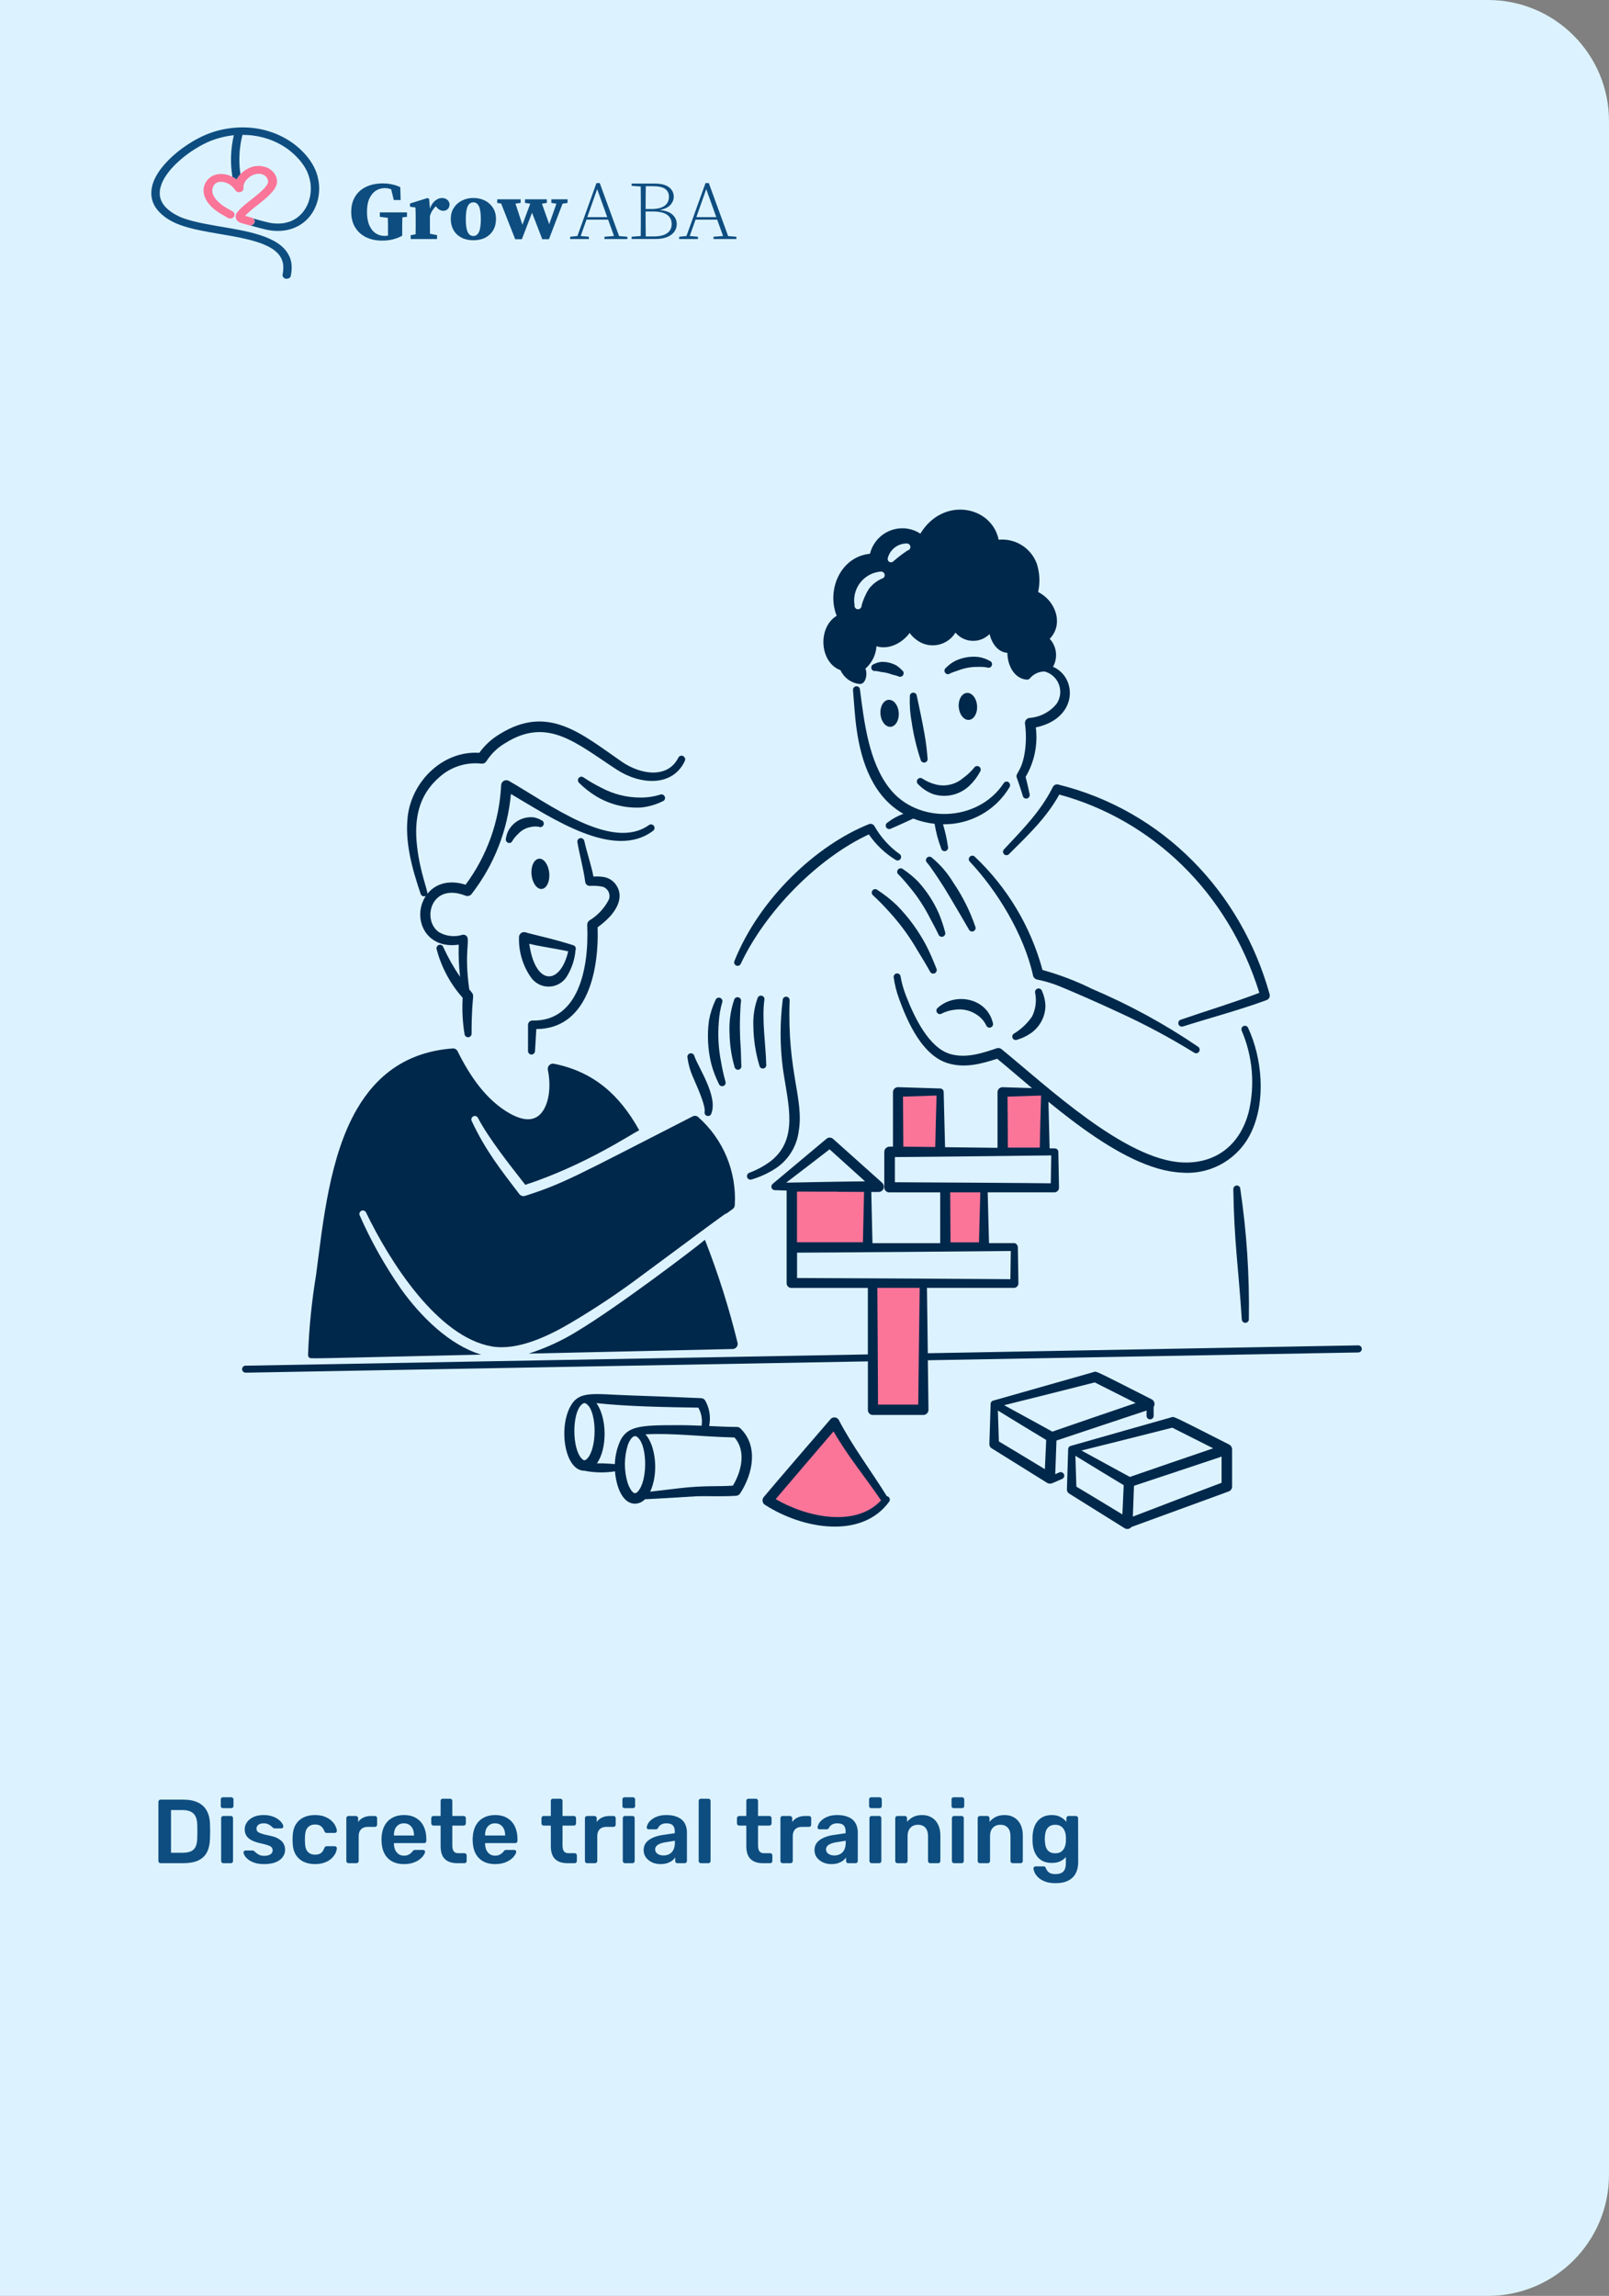 <svg xmlns="http://www.w3.org/2000/svg" width="319" height="455" viewBox="0 0 319 455" fill="none"><rect x="0" y="0" width="319" height="455" fill="#808080" stroke="none"/><path d="M0 0H295C308.255 0 319 10.745 319 24V431C319 444.255 308.255 455 295 455H0V0Z" fill="#DCF3FF"></path><g clip-path="url(#clip0_9_305)"><path d="M180.39 138.05C180.312 139.768 180.439 141.487 180.757 143.176C181.131 145.694 181.723 148.168 182.527 150.586C182.612 150.961 182.993 151.202 183.367 151.117C183.727 151.032 183.96 150.693 183.903 150.325C183.826 149.547 183.769 148.805 183.677 148.041C183.381 145.156 181.787 138.05 181.766 137.923C181.744 137.541 181.413 137.251 181.032 137.273C180.651 137.294 180.362 137.626 180.383 138.008C180.383 138.022 180.383 138.036 180.383 138.057L180.39 138.05Z" fill="#00284B"></path><path d="M173.568 132.974C173.794 132.974 174.577 133.15 174.697 133.172C175.445 133.249 176.178 133.419 176.884 133.688C177.279 133.773 177.667 133.879 178.055 134.006C178.379 134.225 178.817 134.14 179.036 133.815C179.254 133.49 179.17 133.051 178.845 132.832C178.499 132.465 178.111 132.146 177.695 131.871C176.792 131.383 175.783 131.142 174.76 131.171C174.238 131.22 173.73 131.376 173.264 131.616C172.898 131.708 172.665 132.083 172.756 132.458C172.841 132.825 173.201 133.059 173.568 132.974C173.568 132.974 173.568 132.974 173.575 132.974H173.568Z" fill="#00284B"></path><path d="M188.349 133.469C188.653 133.314 189.619 132.974 190.17 132.797C191.348 132.366 192.597 132.147 193.852 132.168C194.48 132.133 195.115 132.168 195.736 132.288C196.096 132.43 196.505 132.246 196.639 131.878C196.78 131.518 196.597 131.108 196.23 130.973C195.539 130.584 194.784 130.323 194.001 130.202C192.427 130.026 190.833 130.287 189.401 130.966C188.709 131.327 188.074 131.8 187.531 132.359C187.221 132.585 187.157 133.017 187.383 133.328C187.609 133.639 188.039 133.702 188.349 133.476H188.342L188.349 133.469Z" fill="#00284B"></path><path d="M181.978 155.366C182.825 156.264 183.862 156.957 185.019 157.388C187.509 158.166 190.233 157.55 192.145 155.769C193.019 154.941 193.753 153.98 194.318 152.919C194.536 152.594 194.452 152.156 194.127 151.936C193.803 151.717 193.365 151.802 193.146 152.127C192.49 152.926 191.735 153.633 190.889 154.234C189.414 155.479 187.439 155.938 185.569 155.479C184.603 155.238 183.678 154.835 182.839 154.284C182.514 154.079 182.084 154.178 181.879 154.503C181.71 154.772 181.745 155.125 181.964 155.359L181.978 155.366Z" fill="#00284B"></path><path d="M203.334 153.994C203.659 155.133 203.877 156.243 204.131 157.388C204.223 157.763 203.997 158.138 203.63 158.244C203.264 158.343 202.883 158.123 202.784 157.756C202.784 157.756 202.784 157.749 202.784 157.742C202.424 156.603 202.177 155.769 201.577 154.1C201.246 153.153 202.671 152.976 203.242 148.585C203.454 146.874 203.447 145.142 203.214 143.431C203.137 142.872 203.525 142.356 204.089 142.278C204.089 142.278 204.103 142.278 204.11 142.278C206.213 142.123 208.16 141.105 209.486 139.471C210.777 137.562 210.284 134.96 208.372 133.659C208.033 133.426 207.659 133.249 207.264 133.129C206.897 133.03 206.671 132.655 206.763 132.287C206.855 131.92 207.222 131.701 207.581 131.785C213.48 132.903 214.474 142.229 205.359 144.159C205.796 147.574 205.077 151.032 203.32 153.994H203.334Z" fill="#00284B"></path><path d="M197.704 209.824C194.374 210.884 191.291 211.712 187.94 210.715C182.973 209.223 180.038 202.881 178.267 197.988C177.752 196.602 177.385 195.159 177.18 193.696C177.131 193.321 177.392 192.968 177.773 192.918C178.14 192.869 178.486 193.116 178.542 193.484C178.775 194.841 179.156 196.171 179.671 197.45C181.28 201.601 184.186 207.724 188.469 208.905C191.531 209.76 194.635 208.756 197.605 207.752C197.93 207.632 198.297 207.703 198.565 207.922C207.433 215.141 222.941 229.834 234.398 230.371C240.642 230.668 245.8 227.295 247.599 220.253C248.833 214.908 248.34 209.308 246.181 204.266C246.025 203.913 246.181 203.503 246.533 203.347C246.886 203.192 247.295 203.347 247.451 203.701C250.244 209.718 250.957 217.976 248.227 224.05C245.828 229.515 240.247 232.86 234.307 232.393C222.087 231.877 206.925 217.411 197.704 209.824Z" fill="#00284B"></path><path d="M201.69 206.041C202.643 205.765 203.546 205.334 204.364 204.768C206.142 203.538 207.229 201.523 207.271 199.359C207.243 198.341 207.01 197.33 206.587 196.403C206.481 196.036 206.093 195.817 205.719 195.916C205.345 196.029 205.133 196.418 205.232 196.799C205.542 198.362 205.331 199.988 204.632 201.424C203.708 202.781 202.502 203.934 201.105 204.796C200.759 204.945 200.597 205.348 200.745 205.701C200.893 206.048 201.295 206.21 201.648 206.062C201.662 206.062 201.669 206.055 201.683 206.048L201.69 206.041Z" fill="#00284B"></path><path d="M186.747 200.844C187.523 200.463 188.356 200.222 189.209 200.123C190.867 199.847 192.568 200.265 193.915 201.276C194.6 201.771 195.15 202.428 195.517 203.192C195.644 203.552 196.046 203.75 196.406 203.623C196.773 203.496 196.97 203.1 196.85 202.732C195.637 197.712 189.336 196.616 185.929 199.727C185.625 199.953 185.562 200.385 185.788 200.689C185.999 200.993 186.423 201.071 186.733 200.859C186.733 200.859 186.74 200.859 186.747 200.851V200.844Z" fill="#00284B"></path><path d="M173.096 177.447C174.253 178.515 175.353 179.639 176.398 180.82C178.521 183.146 180.377 185.699 181.943 188.428C182.761 189.757 183.594 191.108 184.384 192.55C184.553 192.904 184.97 193.052 185.315 192.889C185.668 192.72 185.816 192.303 185.654 191.942C185.026 190.379 184.398 188.866 183.671 187.452C182.133 184.511 180.165 181.81 177.837 179.441C176.637 178.289 175.325 177.256 173.928 176.351C173.639 176.118 173.216 176.167 172.983 176.457C172.983 176.457 172.983 176.464 172.976 176.471C172.743 176.768 172.792 177.2 173.089 177.44L173.096 177.447Z" fill="#00284B"></path><path d="M178.118 173.289C178.979 174.124 180.157 175.58 180.489 175.983C182.006 177.822 183.311 179.823 184.383 181.958C184.948 183.011 185.533 184.065 186.063 185.203C186.197 185.564 186.606 185.748 186.966 185.613C187.325 185.479 187.509 185.069 187.375 184.708C187.05 183.485 186.648 182.283 186.168 181.109C185.138 178.741 183.72 176.563 181.971 174.661C181.06 173.749 180.066 172.929 178.993 172.222C178.69 171.988 178.252 172.045 178.02 172.349C177.794 172.639 177.836 173.056 178.111 173.296L178.118 173.289Z" fill="#00284B"></path><path d="M183.805 170.978C184.553 171.798 186.782 175.242 187.29 176.062C188.115 177.384 191.883 183.811 192.08 184.179C192.229 184.54 192.645 184.702 192.998 184.554C192.998 184.554 193.012 184.554 193.012 184.547C193.357 184.391 193.52 183.981 193.365 183.635C192.313 180.559 190.853 177.639 189.026 174.952C187.89 173.057 186.443 171.367 184.743 169.96C184.461 169.698 184.023 169.72 183.762 170.002C183.501 170.285 183.522 170.724 183.805 170.985V170.978Z" fill="#00284B"></path><path d="M206.678 192.232C210.065 193.165 213.359 194.417 216.506 195.979C223.872 199.104 230.92 202.944 237.538 207.448C237.855 207.667 237.94 208.098 237.735 208.416C237.524 208.742 237.093 208.841 236.769 208.628C232.063 205.722 227.188 203.106 222.164 200.801C218.086 198.871 211.201 195.88 209.67 195.307C208.364 194.798 207.01 194.409 205.634 194.134C205.225 194.056 204.9 193.738 204.809 193.335C203.016 185.175 197.655 176.45 192.215 170.702C191.982 170.391 192.046 169.952 192.356 169.719C192.61 169.528 192.963 169.535 193.21 169.733C199.693 175.842 204.357 183.627 206.685 192.232H206.678Z" fill="#00284B"></path><path d="M172.256 165.357C161.892 170.214 151.676 180.771 146.864 191.009C146.709 191.355 146.299 191.511 145.954 191.348C145.615 191.193 145.46 190.797 145.608 190.45C150.603 177.992 161.892 167.499 172.227 163.349C172.637 163.165 173.123 163.313 173.356 163.702C174.584 165.866 176.256 167.746 178.274 169.203C178.619 169.38 178.754 169.804 178.577 170.15C178.401 170.497 177.977 170.631 177.632 170.454C177.589 170.433 177.547 170.405 177.505 170.377C175.423 169.083 173.631 167.372 172.249 165.35L172.256 165.357Z" fill="#00284B"></path><path d="M199.947 154.999C199.616 154.794 199.185 154.893 198.981 155.225C198.981 155.225 198.981 155.225 198.981 155.232C193.873 162.967 181.851 163.37 176.312 156.18C172.27 150.997 171.338 143.233 170.492 136.622C170.449 136.24 170.111 135.965 169.73 136.007C169.356 136.05 169.081 136.389 169.116 136.771C169.335 139.267 169.455 141.855 169.821 144.428C170.746 151.181 173.166 157.905 179.106 161.285C177.97 161.688 176.905 162.274 175.952 163.017C175.621 163.208 175.508 163.625 175.691 163.957C175.875 164.282 176.291 164.403 176.616 164.226C177.681 163.788 180.941 162.281 181.053 162.225C182.415 162.762 183.84 163.109 185.294 163.257C185.555 164.905 185.985 166.524 186.578 168.086C186.634 168.468 186.994 168.737 187.375 168.68C187.756 168.624 188.024 168.263 187.968 167.881C187.96 167.832 187.946 167.782 187.932 167.74C187.721 166.255 187.396 164.792 186.959 163.356C192.356 163.441 197.393 160.634 200.159 155.989C200.357 155.656 200.258 155.225 199.933 155.013L199.947 154.999Z" fill="#00284B"></path><path d="M210.03 157.451C207.448 162.061 204.005 165.328 200.054 169.259C199.8 169.542 199.369 169.563 199.087 169.309C198.805 169.054 198.784 168.623 199.038 168.34C199.052 168.326 199.059 168.319 199.073 168.305C202.692 164.437 206.382 160.739 208.746 155.945C208.95 155.564 209.381 155.373 209.797 155.479C230.61 160.605 246.096 176.811 251.719 197.054C251.846 197.521 251.592 198.008 251.141 198.185C245.927 200.123 239.74 201.77 234.533 203.424C234.166 203.545 233.764 203.347 233.644 202.979C233.524 202.611 233.721 202.208 234.088 202.088C239.076 200.356 244.389 198.779 249.673 196.757C243.415 176.634 228.282 162.457 210.03 157.466V157.451Z" fill="#00284B"></path><path d="M191.7 137.321C192.709 137.25 193.612 138.389 193.718 139.859C193.823 141.33 193.104 142.596 192.095 142.666C191.086 142.737 190.197 141.599 190.077 140.128C189.957 138.657 190.691 137.392 191.7 137.321Z" fill="#00284B"></path><path d="M176.186 138.694C177.18 138.623 178.083 139.761 178.189 141.232C178.295 142.703 177.575 143.961 176.574 144.039C175.572 144.117 174.676 142.978 174.556 141.501C174.436 140.023 175.17 138.764 176.179 138.687L176.186 138.694Z" fill="#00284B"></path><path d="M244.515 235.674C244.692 246.322 245.531 251.095 246.195 261.474C246.209 261.863 246.526 262.167 246.914 262.16C247.302 262.146 247.606 261.828 247.599 261.439C247.74 252.792 247.168 244.144 245.898 235.589C245.877 235.214 245.56 234.924 245.179 234.945H245.164C244.791 234.974 244.501 235.299 244.522 235.681L244.515 235.674Z" fill="#00284B"></path><path d="M101.619 166.587C101.922 166.106 102.289 165.675 102.706 165.286C103.376 164.55 104.279 164.055 105.26 163.893C105.768 163.773 106.29 163.758 106.805 163.85C107.15 164.02 107.574 163.872 107.743 163.525C107.912 163.179 107.764 162.754 107.418 162.585C107.39 162.571 107.362 162.556 107.334 162.549C106.868 162.274 106.36 162.083 105.824 161.984C103.757 161.757 101.76 162.811 100.779 164.649C100.547 165.123 100.384 165.625 100.314 166.148C100.194 166.516 100.398 166.905 100.758 167.032C101.118 167.145 101.506 166.947 101.619 166.587Z" fill="#00284B"></path><path d="M114.777 155.118C115.828 156.171 117.013 157.097 118.29 157.861C120.929 159.431 123.97 160.187 127.032 160.039C128.556 159.89 130.044 159.466 131.42 158.78C131.773 158.646 131.942 158.25 131.808 157.903C131.808 157.896 131.801 157.882 131.794 157.875C131.653 157.515 131.251 157.345 130.891 157.479C129.607 157.882 128.273 158.073 126.933 158.059C124.245 158.059 121.592 157.387 119.222 156.115C117.987 155.506 116.788 154.814 115.645 154.036C115.32 153.831 114.89 153.923 114.685 154.248C114.509 154.524 114.551 154.877 114.777 155.111V155.118Z" fill="#00284B"></path><path d="M135.435 149.823C135.082 149.66 134.666 149.809 134.489 150.155C132.415 154.313 127.11 153.577 123.335 150.996C115.313 145.474 108.71 139.485 99.072 145.481C97.485 146.429 96.102 147.694 95.022 149.2C88.073 148.72 81.843 154.496 80.863 161.546C80.207 166.863 81.681 172.046 83.395 177.151C83.522 177.525 83.918 177.723 84.291 177.603C84.341 177.589 84.383 177.568 84.433 177.539C81.632 181.775 84.2 188.188 90.945 187.212C90.881 189.34 90.973 191.469 91.213 193.59C89.936 191.73 88.828 189.757 87.89 187.707C87.777 187.346 87.396 187.148 87.036 187.262C87.029 187.262 87.015 187.262 87.008 187.269C86.648 187.396 86.457 187.785 86.577 188.152C87.516 191.709 89.279 194.997 91.728 197.74C91.587 200.13 91.707 202.534 92.095 204.903C92.123 205.292 92.454 205.581 92.842 205.56C93.231 205.532 93.52 205.2 93.499 204.811C93.499 195.902 94.423 197.825 93.04 196.086C91.946 188.464 93.308 186.187 92.454 185.459C92.243 185.275 91.954 185.197 91.678 185.261C90.133 185.741 88.454 185.558 87.05 184.751C83.579 182.418 85.385 174.782 92.306 177.511C92.737 177.674 93.223 177.532 93.499 177.172C97.943 171.452 100.646 164.572 101.295 157.353C109.535 162.196 121.741 170.511 129.487 164.643C129.798 164.409 129.861 163.971 129.628 163.66C129.396 163.349 128.958 163.285 128.648 163.518C121.268 168.772 108.851 159.304 100.871 154.744C100.363 154.475 99.742 154.666 99.474 155.175C99.404 155.309 99.362 155.458 99.354 155.614C99.016 162.741 96.561 169.606 92.306 175.333C88.863 174.252 86.239 175.234 84.729 177.144C84.863 176.599 83.283 172.894 82.697 167.81C82.062 162.373 82.944 157.615 87.114 154.016C89.378 151.979 92.405 151.004 95.432 151.336C95.841 151.385 96.243 151.194 96.455 150.834C97.4 149.363 98.67 148.14 100.18 147.263C108.59 142.003 114.185 147.263 122.333 152.559C127.025 155.592 133.382 155.939 135.774 150.806C135.943 150.452 135.795 150.028 135.442 149.858L135.435 149.823Z" fill="#00284B"></path><path d="M106.332 203.941L106.071 208.318C106.05 208.7 105.732 208.997 105.351 208.99C104.97 208.976 104.674 208.657 104.688 208.276C104.688 208.276 104.688 208.269 104.688 208.261V203.036C104.731 202.584 105.119 202.237 105.57 202.251C114.537 202.464 116.809 192.232 116.421 183.309C116.407 182.963 116.562 182.638 116.837 182.425C118.488 181.436 119.829 180 120.704 178.289C121.099 177.306 120.619 176.182 119.638 175.786C119.568 175.758 119.49 175.73 119.42 175.715C118.601 175.56 117.762 175.51 116.929 175.567C116.478 175.567 116.089 175.242 116.026 174.789C115.638 171.897 114.925 169.571 114.481 166.92C114.403 166.552 114.636 166.184 115.003 166.107H115.017C115.391 166.036 115.751 166.276 115.836 166.644C116.365 168.97 117.239 171.508 117.656 173.722C118.389 173.665 119.123 173.7 119.843 173.828C120.943 174.061 121.882 174.782 122.397 175.786C123.434 177.731 122.524 179.781 121.085 181.464C120.309 182.319 119.434 183.09 118.488 183.762C118.77 193.399 115.991 203.913 106.318 203.941H106.332Z" fill="#00284B"></path><path d="M114.1 188.301C113.959 190.061 113.415 191.772 112.512 193.293C111.383 195.371 108.794 196.135 106.72 195.004C106.106 194.671 105.584 194.191 105.196 193.604C103.594 191.263 102.79 188.463 102.903 185.628C102.959 185.077 103.453 184.674 104.004 184.73C104.06 184.73 104.124 184.744 104.18 184.765C106.409 185.423 109.126 185.897 113.655 187.325C114.036 187.438 114.248 187.841 114.128 188.223C114.121 188.251 114.114 188.272 114.1 188.301ZM104.935 187.049C104.949 187.219 104.984 187.389 105.013 187.572C106.346 195.449 111.094 195.159 112.653 188.541C109.972 187.947 107.235 187.608 104.935 187.042V187.049Z" fill="#00284B"></path><path d="M106.861 170.178C107.827 170.086 108.731 171.359 108.893 173.014C109.055 174.668 108.378 176.089 107.411 176.174C106.445 176.259 105.542 174.993 105.379 173.339C105.217 171.684 105.894 170.27 106.861 170.178Z" fill="#00284B"></path><path d="M141.036 220.649C142.384 217.241 138.341 211.379 137.671 209.3C137.593 208.918 137.219 208.678 136.838 208.756C136.457 208.834 136.217 209.208 136.295 209.59C136.464 210.891 136.817 212.157 137.346 213.359C137.918 214.723 139.893 218.916 139.703 220.309C139.611 220.677 139.83 221.059 140.204 221.151C140.578 221.242 140.952 221.023 141.043 220.649H141.036Z" fill="#00284B"></path><path d="M143.823 214.328C143.463 213.041 143.174 211.74 142.955 210.425C142.44 207.83 142.292 205.178 142.51 202.541C142.588 201.233 142.814 199.932 143.181 198.674C143.322 198.313 143.145 197.903 142.779 197.761C142.419 197.62 142.01 197.797 141.868 198.164C141.248 199.472 140.803 200.858 140.556 202.287C140.175 205.136 140.33 208.042 141.015 210.835C141.382 212.214 141.897 213.55 142.532 214.83C142.68 215.183 143.082 215.353 143.435 215.212C143.78 215.077 143.957 214.681 143.823 214.335C143.823 214.335 143.823 214.335 143.823 214.328Z" fill="#00284B"></path><path d="M146.977 211.223C146.821 204.973 146.751 207.921 146.687 203.524C146.687 202.456 146.744 199.797 146.913 198.482C146.998 198.1 146.758 197.726 146.384 197.641C146.01 197.556 145.629 197.789 145.544 198.164C144.818 200.313 144.514 202.583 144.641 204.853C144.684 207.073 145.008 209.279 145.622 211.407C145.679 211.789 146.031 212.051 146.405 212.001C146.779 211.945 147.04 211.598 146.984 211.223H146.977Z" fill="#00284B"></path><path d="M151.915 210.962C151.816 207.115 151.012 201.89 151.548 198.157C151.626 197.775 151.386 197.407 151.005 197.329C150.645 197.252 150.285 197.471 150.187 197.831C149.566 199.571 149.291 201.409 149.361 203.255C149.382 205.941 149.785 208.607 150.554 211.174C150.61 211.548 150.963 211.81 151.344 211.754C151.725 211.697 151.979 211.343 151.922 210.962H151.915Z" fill="#00284B"></path><path d="M155.182 198.157C154.61 202.689 154.624 207.278 155.217 211.803C156.247 218.909 158.455 225.839 152.635 230.244C151.372 231.149 150.003 231.884 148.543 232.428C148.183 232.57 148.006 232.973 148.133 233.333C148.268 233.694 148.663 233.878 149.022 233.744H149.037C150.652 233.263 152.197 232.563 153.622 231.658C156.226 230.003 157.954 227.274 158.356 224.212C159.422 217.736 156.049 212.525 156.55 198.27C156.579 197.889 156.296 197.556 155.915 197.528C155.534 197.5 155.203 197.782 155.175 198.164L155.182 198.157Z" fill="#00284B"></path><path d="M146.222 266.092C144.529 259.155 142.363 252.346 139.759 245.7C137.734 247.425 122.559 258.943 114.452 263.815C111.425 265.689 108.187 267.181 104.801 268.255L145.269 267.35C145.834 267.329 146.271 266.855 146.257 266.29C146.257 266.219 146.243 266.155 146.229 266.085L146.222 266.092Z" fill="#00284B"></path><path d="M138.461 221.398C138.144 221.115 137.685 221.052 137.304 221.257C114.099 233.114 111.842 234.514 104.095 237.003C103.686 237.123 103.241 236.989 102.966 236.649C99.361 231.919 96.306 228.101 93.526 222.176C93.35 221.837 93.484 221.419 93.83 221.243C94.168 221.066 94.585 221.2 94.761 221.547C96.913 225.662 101.181 231.014 104.144 234.811C115.856 230.965 124.979 224.877 126.728 223.986C122.827 216.958 117.698 212.397 109.824 210.813C109.267 210.707 108.723 211.068 108.617 211.627C108.589 211.761 108.589 211.902 108.617 212.037C109.203 214.858 108.984 218.04 107.714 220.048C106.169 222.494 103.658 222.105 101.111 220.691C96.377 218.033 93.145 213.217 90.718 208.332C90.542 207.971 90.161 207.752 89.759 207.78C80.516 208.466 74.647 213.168 70.794 219.751C65.341 229.077 64.028 242.242 62.667 252.657C61.799 257.897 61.27 263.185 61.072 268.495C61.058 268.686 61.129 268.87 61.27 269.004C61.587 269.33 59.52 269.266 95.41 268.46C89.103 266.586 83.374 260.852 79.536 255.493C76.333 250.897 73.574 246.004 71.316 240.871C71.154 240.524 71.316 240.114 71.655 239.951C71.994 239.789 72.41 239.951 72.572 240.291C77.32 250.126 86.781 264.988 97.527 266.841C102.705 267.718 108.886 264.713 113.373 262.04C118.128 259.226 122.728 256.15 127.152 252.834C153.03 233.616 139.964 243.522 145.262 239.605C145.523 239.421 145.679 239.124 145.679 238.806C146.067 232.202 143.4 225.782 138.447 221.405L138.461 221.398Z" fill="#00284B"></path><path d="M173.025 254.319H183.051V279.384H173.025V254.319Z" fill="#FA7598"></path><path d="M156.981 235.165H172.015V247.221H156.981V235.165Z" fill="#FA7598"></path><path d="M187.404 235.165H195.087V247.221H187.404V235.165Z" fill="#FA7598"></path><path d="M178.047 216.406H186.408V228.461H178.047V216.406Z" fill="#FA7598"></path><path d="M198.77 216.406H207.13V228.461H198.77V216.406Z" fill="#FA7598"></path><path d="M146.822 283.097C146.631 282.906 146.37 282.8 146.102 282.793C144.275 282.786 142.44 282.694 140.592 282.609C140.959 280.877 140.676 279.067 139.795 277.532C139.625 277.271 139.336 277.101 139.018 277.087C137.17 276.995 127.928 276.627 125.148 276.55C117.408 276.302 114.699 275.447 112.935 279.01C110.727 283.479 112.103 291.603 115.948 291.476C116.025 291.504 116.103 291.525 116.181 291.532C118.079 291.872 120.026 291.893 121.931 291.589C122.121 294.247 123.243 298.002 125.903 298.002C126.651 297.981 127.356 297.669 127.864 297.125C130.63 297.005 137.304 296.566 137.967 296.538C140.514 296.446 142.885 296.63 145.961 296.432C146.285 296.411 146.575 296.234 146.744 295.965C149.397 291.886 150.293 286.455 146.8 283.09L146.822 283.097ZM115.299 289.036C113.394 286.986 113.408 280.191 115.256 278.409C115.715 277.985 115.997 277.935 116.491 278.409C118.354 280.198 118.354 286.986 116.449 289.036C116.033 289.482 115.764 289.538 115.299 289.036ZM122.968 285.543C122.312 286.993 121.952 288.563 121.902 290.153C121.352 290.125 120.054 289.977 118.347 290.005C120.449 287.042 120.336 280.919 118.241 278.07C124.456 278.756 132.189 278.869 138.454 278.968C139.061 280.057 139.287 281.315 139.103 282.552C137.466 282.489 135.886 282.425 134.129 282.439C126.996 282.439 124.414 282.609 122.961 285.543H122.968ZM125.903 295.923C125.289 295.923 124.661 294.558 124.449 293.929C123.687 291.419 123.709 288.739 124.513 286.243C124.753 285.649 125.282 284.617 125.903 284.617V284.603C126.143 284.638 126.361 284.759 126.517 284.942C128.372 286.724 128.386 293.491 126.474 295.569C126.34 295.76 126.129 295.895 125.896 295.923H125.903ZM145.298 294.424C142.292 294.643 139.738 294.353 134.799 294.926C132.831 295.145 130.87 295.407 128.908 295.619C130.58 292.077 130.051 286.576 127.977 284.257C133.628 283.974 138.574 284.709 145.622 284.879C147.915 287.481 147.09 291.44 145.305 294.431L145.298 294.424Z" fill="#00284B"></path><path d="M175.72 297.195C170.175 304.456 158.54 301.466 152.219 297.351C156.558 292.147 161.003 287.027 165.433 281.915C168.291 287.31 172.143 292.097 175.445 297.216L175.72 297.188V297.195Z" fill="#FA7598"></path><path d="M175.833 296.516C176.214 296.573 176.468 296.926 176.411 297.308C176.397 297.421 176.348 297.527 176.277 297.619C170.859 305.043 159.232 303.099 151.648 298.22C151.168 297.909 151.034 297.273 151.344 296.792C151.365 296.757 151.394 296.721 151.422 296.686C153.15 294.6 161.998 284.312 164.657 281.251C165.024 280.826 165.666 280.784 166.09 281.152C166.181 281.237 166.266 281.336 166.322 281.449C168.898 286.448 172.658 291.418 175.826 296.516H175.833ZM165.257 283.669C162.922 286.391 155.267 295.335 153.785 297.096C160.008 300.73 169.667 302.745 174.676 297.343C171.409 292.557 168.107 288.611 165.25 283.669H165.257Z" fill="#00284B"></path><path d="M243.69 286.278C232.077 280.382 232.776 280.728 232.275 280.869C232.155 280.905 214.976 285.769 212.344 286.533C211.991 286.597 211.744 286.915 211.772 287.275C211.758 287.997 211.526 295.194 211.526 295.194C211.526 295.527 211.695 295.838 211.984 296.008L222.969 302.866C223.421 303.135 224.006 303.029 224.338 302.611L243.599 295.576C244.008 295.428 244.283 295.032 244.276 294.593V287.254C244.283 286.851 244.057 286.476 243.697 286.293L243.69 286.278ZM232.416 282.941L240.53 287.028C237.82 287.94 225.41 292.204 224.006 292.698L214.411 287.466C216.789 286.886 231.351 283.217 232.409 282.941H232.416ZM213.402 294.629L213.205 288.506C214.503 289.319 222.017 293.879 222.786 294.339L222.525 300.13C220.937 299.161 213.981 294.954 213.402 294.622V294.629ZM242.188 293.858C240.452 294.494 226.786 299.705 224.599 300.561L224.825 294.459C248.594 286.533 240.438 289.269 242.188 288.668V293.858Z" fill="#00284B"></path><path d="M228.31 277.306C216.683 271.402 217.395 271.755 216.894 271.897L196.97 277.56C196.597 277.624 196.35 277.977 196.399 278.345C196.378 279.285 196.152 286.215 196.152 286.215C196.152 286.547 196.321 286.858 196.611 287.028L207.596 293.872C207.885 294.042 208.238 294.077 208.555 293.971C208.675 293.922 210.347 293.193 210.559 293.101C210.919 292.96 211.095 292.55 210.947 292.189C210.947 292.182 210.947 292.175 210.94 292.168C210.778 291.814 210.361 291.645 210.009 291.8C209.959 291.822 209.606 291.977 209.211 292.154L209.458 285.486L227.322 279.533C227.322 279.999 227.315 280.403 227.315 280.586C227.315 280.975 227.633 281.293 228.021 281.293C228.409 281.293 228.726 280.975 228.726 280.586C228.726 280.014 228.726 279.328 228.719 278.84C229.037 278.352 228.91 277.702 228.423 277.376C228.387 277.355 228.352 277.334 228.317 277.313L228.31 277.306ZM207.158 291.164C205.571 290.195 198.614 285.988 198.036 285.663L197.838 279.54C199.136 280.353 206.636 284.914 207.419 285.373L207.158 291.164ZM208.633 283.719C207.941 283.323 200.463 279.229 199.08 278.486C201.563 277.878 216.006 274.244 217.043 273.968L225.156 278.055C222.433 278.967 209.945 283.259 208.633 283.719Z" fill="#00284B"></path><path d="M208.11 126.603C210.94 123.719 209.31 119.052 205.818 117.327C206.241 115.439 206.135 113.466 205.528 111.628C204.343 108.552 201.26 106.65 197.993 106.961C196.625 100.28 186.994 98.314 182.472 105.752C179.41 103.772 175.325 104.656 173.349 107.725C172.947 108.347 172.658 109.026 172.482 109.747C166.703 110.306 163.818 116.825 165.878 122.043C162.061 124.341 162.463 131.284 166.64 132.826C167.317 134.31 168.707 135.336 170.323 135.534C171.409 135.724 171.868 134.247 171.755 133.221C171.727 132.974 171.67 132.734 171.586 132.5C172.87 131.376 173.66 129.778 173.773 128.074C176.186 128.831 178.852 127.466 180.355 125.437C180.694 125.932 181.117 126.37 181.604 126.724C183.883 128.562 187.22 128.194 189.054 125.91C189.188 125.741 189.315 125.557 189.435 125.373C191.065 127.318 193.965 127.558 195.898 125.925C195.997 125.84 196.095 125.755 196.187 125.663C196.653 127.515 197.824 129.255 199.729 129.382C199.729 131.871 201.098 134.508 203.567 134.692C203.786 134.706 203.997 134.629 204.152 134.48C204.95 133.483 206.199 132.967 207.468 133.101C207.694 133.151 207.934 133.087 208.11 132.932C208.223 132.875 208.322 132.804 208.4 132.705C209.797 130.874 209.684 128.307 208.125 126.61L208.11 126.603ZM174.845 114.668C173.815 115.128 172.912 115.842 172.235 116.747C171.614 117.758 171.134 118.847 170.817 119.992C170.845 120.381 170.548 120.714 170.16 120.742C169.772 120.77 169.441 120.473 169.413 120.084C169.413 120.028 169.413 119.971 169.42 119.915C168.912 116.789 171.035 113.841 174.154 113.332C174.288 113.311 174.422 113.289 174.563 113.282C174.944 113.219 175.311 113.466 175.388 113.848C175.466 114.23 175.219 114.597 174.838 114.675L174.845 114.668ZM179.911 109.104C178.986 109.719 178.105 110.39 177.265 111.112C176.637 111.833 175.727 111.26 176.073 110.39C176.581 108.821 178.02 107.746 179.664 107.711C180.045 107.64 180.412 107.895 180.482 108.283C180.553 108.672 180.299 109.033 179.911 109.104Z" fill="#00284B"></path><path d="M269.294 266.623L183.947 268.185L183.777 255.232H201.112C201.578 255.175 201.924 254.779 201.909 254.313L201.804 247.235C201.804 246.839 201.5 246.365 201.105 246.365H196.082L195.821 236.297H209.134C209.607 236.247 209.967 235.837 209.959 235.363L209.825 228.286C209.825 227.904 209.515 227.593 209.127 227.593L208.097 227.579L207.815 216.421C207.815 216.04 207.504 215.728 207.123 215.721L198.763 215.46C198.227 215.46 197.782 215.884 197.768 216.421V227.473L187.369 227.352L187.093 216.414C187.093 216.032 186.783 215.721 186.395 215.714L178.035 215.453C177.498 215.453 177.054 215.877 177.04 216.414V227.239H176.369C175.791 227.239 175.318 227.706 175.318 228.286V235.363C175.332 235.894 175.77 236.318 176.306 236.304C176.327 236.304 176.348 236.304 176.369 236.304H186.402V246.372H172.976L172.743 236.226H174.196C174.775 236.226 175.241 235.752 175.234 235.173C175.234 234.876 175.107 234.593 174.888 234.395L165.173 225.712C164.813 225.373 164.256 225.359 163.875 225.67L153.193 234.614V234.628C152.897 234.869 152.847 235.3 153.08 235.604C153.214 235.774 153.419 235.873 153.638 235.865C153.638 235.865 154.534 235.901 155.959 235.95V254.32C155.959 254.836 156.389 255.253 156.904 255.246C156.925 255.246 156.953 255.246 156.975 255.246H172.059V268.419L48.684 270.653C48.303 270.653 47.999 270.964 47.999 271.346C47.999 271.346 47.999 271.346 47.999 271.353C48.014 271.735 48.324 272.039 48.705 272.039L172.066 269.797V279.378C172.031 279.922 172.447 280.389 172.983 280.417C172.997 280.417 173.018 280.417 173.032 280.417H183.058C183.629 280.417 184.088 279.944 184.081 279.371L183.954 269.578L269.308 268.03C269.696 268.015 270 267.697 269.992 267.308C269.985 266.927 269.668 266.616 269.28 266.623H269.294ZM206.404 217.114C206.361 218.387 206.143 226.532 206.143 227.437H199.814C199.828 226.292 199.765 218.451 199.751 217.333L206.411 217.114H206.404ZM185.682 217.114C185.647 218.345 185.435 225.974 185.421 227.317L179.093 227.246C179.093 225.613 179.036 218.401 179.029 217.333L185.689 217.114H185.682ZM177.421 234.303V229.311C179.876 229.311 206.241 229.021 208.421 228.979L208.33 234.508C206.446 234.465 180.306 234.296 177.421 234.296V234.303ZM188.385 236.297H194.36C194.297 238.376 194.106 245.368 194.099 246.21H188.448C188.448 244.683 188.399 237.704 188.385 236.297ZM155.86 234.388C157.172 233.405 163.67 228.399 164.474 227.777L171.501 234.119C169.533 234.119 157.842 234.331 155.867 234.381L155.86 234.388ZM158.012 236.155C174.465 236.155 158.661 236.191 171.311 236.212L171.078 246.189H158.012V236.155ZM158.026 253.273V248.253C161.017 248.267 197.81 247.963 200.4 247.921L200.322 253.507C198.057 253.471 161.511 253.273 158.026 253.273ZM182.049 278.36H174.077C174.077 275.616 173.957 256.794 173.942 255.232H182.338C182.296 258.18 182.049 276.734 182.049 278.36Z" fill="#00284B"></path></g><path d="M62.513 33.658C61.837 32.079 60.652 30.531 59.089 29.184C57.602 27.901 55.843 26.897 53.862 26.205C52.019 25.56 50.118 25.248 48.042 25.248H47.98C47.839 25.248 47.686 25.251 47.501 25.258C47.475 25.258 47.446 25.258 47.42 25.258C47.37 25.258 47.319 25.261 47.268 25.268C45.461 25.345 43.633 25.688 41.972 26.259C40.212 26.863 38.489 27.756 36.705 28.989C35.051 30.131 33.673 31.35 32.495 32.721C31.205 34.215 30.409 35.68 30.125 37.077C29.955 37.913 29.958 38.719 30.136 39.478C30.318 40.248 30.689 40.973 31.238 41.635C32.245 42.844 33.731 43.841 35.541 44.52C36.687 44.95 37.937 45.296 39.598 45.642C40.881 45.907 42.194 46.132 43.466 46.35C43.669 46.384 43.876 46.421 44.084 46.455C45.683 46.73 47.126 46.985 48.576 47.314C49.336 47.489 50.016 47.664 50.645 47.855C50.997 47.962 51.313 48.063 51.608 48.171C51.637 48.181 51.67 48.191 51.699 48.204C51.739 48.218 51.775 48.231 51.812 48.245L51.844 48.258C51.873 48.268 51.902 48.282 51.935 48.292C52.102 48.355 52.248 48.416 52.379 48.473C52.982 48.728 53.502 49 53.967 49.296C53.992 49.313 54.018 49.33 54.043 49.346C54.058 49.356 54.072 49.367 54.083 49.377C54.12 49.4 54.174 49.437 54.2 49.454C54.316 49.538 54.421 49.618 54.523 49.702C54.738 49.877 54.93 50.055 55.101 50.24C55.116 50.257 55.13 50.27 55.145 50.287L55.152 50.294L55.181 50.327C55.21 50.364 55.239 50.398 55.268 50.434C55.352 50.542 55.425 50.636 55.486 50.73C55.559 50.838 55.628 50.948 55.69 51.059C55.719 51.11 55.745 51.16 55.774 51.214V51.221C55.785 51.241 55.795 51.261 55.803 51.278C55.904 51.503 55.988 51.744 56.05 51.993C56.061 52.033 56.097 52.184 56.115 52.285C56.115 52.292 56.115 52.299 56.115 52.305V52.315C56.119 52.336 56.123 52.359 56.126 52.376C56.13 52.403 56.133 52.43 56.137 52.46C56.144 52.537 56.152 52.601 56.155 52.665C56.173 52.944 56.173 53.236 56.152 53.525C56.141 53.689 56.119 53.854 56.101 53.975C56.093 54.011 56.09 54.045 56.083 54.082C56.068 54.169 56.05 54.26 56.032 54.341C55.955 54.703 56.155 55.137 56.624 55.231C56.686 55.244 56.751 55.248 56.817 55.248C57.169 55.248 57.569 55.063 57.646 54.703L57.704 54.415H57.7C57.94 53.081 57.846 51.899 57.417 50.908C56.977 49.89 56.203 48.98 55.17 48.275C54.192 47.606 53.026 47.066 51.499 46.575C50.016 46.098 48.467 45.773 47.282 45.541C46.203 45.333 45.098 45.141 44.029 44.96C43.615 44.889 43.197 44.819 42.782 44.745C41.346 44.493 39.936 44.241 38.522 43.888C37.831 43.717 37.221 43.542 36.657 43.351C36.585 43.328 36.516 43.301 36.443 43.277C36.414 43.267 36.385 43.257 36.349 43.243H36.338C36.199 43.186 36.072 43.139 35.945 43.086C35.68 42.975 35.422 42.861 35.182 42.736C34.982 42.636 34.775 42.521 34.575 42.404C34.458 42.337 34.356 42.273 34.258 42.212C34.211 42.182 34.167 42.155 34.12 42.125L34.098 42.112C34.08 42.098 34.062 42.085 34.04 42.075L34.026 42.065C33.608 41.772 33.262 41.487 32.961 41.188C32.892 41.121 32.819 41.044 32.746 40.966L32.714 40.929C32.684 40.896 32.655 40.859 32.626 40.825C32.506 40.681 32.394 40.526 32.292 40.365C32.194 40.217 32.117 40.069 32.03 39.905C32.03 39.898 32.023 39.892 32.019 39.882C32.005 39.848 31.99 39.814 31.976 39.777C31.939 39.69 31.907 39.599 31.874 39.512C31.823 39.358 31.776 39.196 31.739 39.028C31.732 38.988 31.725 38.948 31.714 38.907C31.714 38.897 31.714 38.884 31.71 38.87C31.71 38.864 31.71 38.86 31.71 38.854V38.817C31.699 38.763 31.692 38.709 31.689 38.656C31.659 38.33 31.67 37.99 31.714 37.648C31.714 37.638 31.714 37.628 31.718 37.618V37.594C31.725 37.571 31.729 37.547 31.732 37.527C31.747 37.453 31.761 37.376 31.787 37.275C31.83 37.094 31.881 36.912 31.939 36.741C31.997 36.563 32.059 36.402 32.128 36.234C32.165 36.147 32.201 36.063 32.237 35.985L32.252 35.952C32.266 35.925 32.277 35.901 32.288 35.874L32.303 35.844C32.645 35.172 33.084 34.508 33.648 33.812C33.709 33.735 33.771 33.661 33.837 33.584C33.873 33.54 33.909 33.496 33.949 33.453C33.964 33.44 33.975 33.423 33.993 33.406C34.124 33.258 34.266 33.104 34.426 32.939C34.731 32.62 35.058 32.304 35.396 31.999C36.043 31.411 36.752 30.84 37.501 30.306C37.592 30.242 37.682 30.178 37.77 30.114C37.788 30.101 37.81 30.087 37.828 30.074C37.85 30.061 37.871 30.044 37.89 30.034L37.955 29.99C38.162 29.849 38.337 29.738 38.497 29.634C38.857 29.406 39.227 29.181 39.598 28.972C40.042 28.724 40.452 28.509 40.859 28.317C41.074 28.217 41.299 28.119 41.525 28.022C41.63 27.978 41.746 27.931 41.863 27.884L41.917 27.864C41.95 27.851 41.983 27.837 42.015 27.827L42.048 27.814C42.066 27.807 42.088 27.797 42.11 27.79L42.128 27.783C43.048 27.448 43.982 27.189 44.909 27.014C45.167 26.964 45.403 26.924 45.632 26.89C45.77 26.87 45.879 26.853 45.985 26.843C45.996 26.843 46.01 26.84 46.021 26.84C46.021 26.84 46.05 26.84 46.083 26.833C46.119 26.829 46.17 26.823 46.196 26.819C46.25 26.813 46.305 26.809 46.359 26.803C46.039 28.166 45.854 29.56 45.807 30.951C45.759 32.301 45.854 33.678 46.076 35.048C46.374 35.199 46.657 35.381 46.926 35.586C47.108 35.22 47.362 34.867 47.668 34.541L47.65 34.41C47.62 34.195 47.595 33.987 47.573 33.792C47.395 32.13 47.424 30.45 47.66 28.801L47.682 28.64C47.682 28.64 47.682 28.62 47.682 28.61C47.682 28.596 47.69 28.579 47.69 28.569C47.708 28.455 47.726 28.341 47.748 28.227C47.788 28.005 47.831 27.777 47.882 27.545C47.937 27.283 48.002 27.008 48.075 26.725C48.409 26.725 48.729 26.735 49.063 26.756C49.322 26.772 49.554 26.789 49.783 26.813C49.834 26.816 49.885 26.823 49.936 26.829L49.983 26.836C50.027 26.843 50.074 26.85 50.118 26.853C50.19 26.863 50.263 26.87 50.336 26.883C51.27 27.018 52.186 27.233 53.066 27.518C53.175 27.555 53.284 27.592 53.389 27.629C53.444 27.649 53.498 27.669 53.553 27.686L53.6 27.703L53.618 27.709C53.847 27.797 54.058 27.884 54.261 27.968C54.687 28.153 55.108 28.358 55.512 28.576C55.734 28.697 55.934 28.811 56.123 28.929C56.21 28.982 56.293 29.04 56.377 29.093C56.457 29.147 56.541 29.204 56.628 29.258C56.635 29.265 56.642 29.268 56.653 29.275C56.7 29.305 56.73 29.322 56.74 29.328C56.788 29.362 56.835 29.392 56.882 29.429C56.984 29.5 57.082 29.574 57.177 29.644C57.373 29.792 57.558 29.94 57.733 30.084C58.089 30.383 58.431 30.699 58.754 31.024C58.769 31.038 58.834 31.112 58.9 31.182C59.154 31.461 59.23 31.542 59.263 31.572C59.27 31.579 59.278 31.589 59.281 31.592C59.3 31.616 59.318 31.636 59.34 31.659C59.358 31.683 59.379 31.706 59.398 31.727C59.474 31.821 59.55 31.911 59.634 32.015C59.939 32.402 60.186 32.748 60.39 33.077C60.488 33.235 60.586 33.403 60.677 33.574C60.721 33.654 60.761 33.735 60.801 33.819L60.815 33.846C60.833 33.883 60.848 33.92 60.866 33.957C61.168 34.625 61.382 35.334 61.51 36.059C61.51 36.076 61.517 36.093 61.517 36.11C61.52 36.136 61.524 36.163 61.531 36.19C61.546 36.284 61.557 36.378 61.568 36.472C61.586 36.644 61.6 36.818 61.608 36.996C61.626 37.356 61.619 37.715 61.59 38.068C61.575 38.239 61.557 38.41 61.531 38.585C61.531 38.595 61.531 38.602 61.528 38.612L61.513 38.706C61.499 38.78 61.484 38.864 61.466 38.958C61.393 39.304 61.302 39.643 61.19 39.965C61.132 40.133 61.073 40.288 61.011 40.436C60.997 40.476 60.979 40.513 60.961 40.553L60.903 40.678C60.903 40.678 60.866 40.761 60.852 40.785C60.699 41.091 60.524 41.383 60.339 41.651C60.241 41.796 60.139 41.934 60.037 42.058C59.99 42.115 59.943 42.175 59.892 42.233H59.888C59.856 42.273 59.823 42.31 59.786 42.347C59.557 42.592 59.31 42.817 59.056 43.019C58.983 43.076 58.921 43.123 58.856 43.17C58.823 43.193 58.791 43.217 58.754 43.243C58.747 43.247 58.74 43.254 58.732 43.257C58.62 43.331 58.471 43.428 58.311 43.516C58.162 43.6 58.013 43.673 57.853 43.747C57.776 43.781 57.7 43.815 57.617 43.852L57.486 43.902C57.122 44.029 56.777 44.123 56.428 44.191C56.319 44.211 56.232 44.228 56.148 44.238C56.115 44.244 56.083 44.248 56.05 44.251C56.05 44.251 55.999 44.258 55.988 44.261C55.755 44.285 55.566 44.298 55.392 44.305C55.294 44.305 55.196 44.308 55.101 44.308C54.781 44.308 54.454 44.291 54.127 44.255C54.109 44.255 54.091 44.251 54.072 44.248H54.036C54.011 44.241 53.982 44.238 53.956 44.234C53.84 44.218 53.716 44.197 53.585 44.174C53.473 44.154 53.345 44.13 53.193 44.093C52.386 43.909 51.579 43.687 50.794 43.469L50.714 43.445C50.532 43.395 50.358 43.348 50.187 43.297C50.198 43.307 50.212 43.314 50.223 43.324C50.245 43.341 50.259 43.358 50.278 43.378C50.314 43.415 50.343 43.455 50.372 43.499C50.477 43.67 50.514 43.878 50.452 44.087C50.339 44.463 49.943 44.701 49.532 44.651C49.816 44.731 50.099 44.809 50.376 44.886L50.652 44.963C51.401 45.168 52.11 45.363 52.858 45.527C53.596 45.689 54.345 45.769 55.083 45.769C56.148 45.769 57.14 45.601 58.038 45.272C59.597 44.698 60.812 43.771 61.742 42.441C62.582 41.245 63.102 39.781 63.243 38.202C63.382 36.687 63.127 35.078 62.524 33.678L62.513 33.658ZM56.286 52.362C56.286 52.362 56.286 52.359 56.286 52.352C56.286 52.352 56.286 52.349 56.286 52.346C56.286 52.336 56.286 52.325 56.286 52.319C56.286 52.309 56.286 52.299 56.282 52.285C56.282 52.282 56.282 52.279 56.282 52.275C56.282 52.275 56.282 52.275 56.282 52.272V52.265C56.282 52.265 56.282 52.262 56.282 52.258C56.293 52.319 56.301 52.362 56.297 52.366L56.286 52.362ZM55.944 51.207C55.944 51.207 55.934 51.18 55.919 51.153C55.93 51.17 55.937 51.194 55.944 51.207ZM55.323 50.246C55.323 50.246 55.308 50.23 55.29 50.209C55.301 50.22 55.316 50.233 55.323 50.246ZM31.521 38.827C31.521 38.827 31.521 38.827 31.521 38.824V38.827ZM33.808 33.355C33.808 33.355 33.826 33.335 33.833 33.325C33.811 33.352 33.797 33.366 33.808 33.355ZM33.844 33.312C33.844 33.312 33.844 33.312 33.84 33.315C33.84 33.315 33.84 33.312 33.844 33.309C33.844 33.309 33.844 33.309 33.844 33.312V33.312Z" fill="#0E4D80"></path><path d="M50.438 44.07C50.499 43.865 50.463 43.657 50.358 43.482C50.332 43.438 50.299 43.398 50.263 43.361C50.245 43.341 50.227 43.324 50.209 43.307C50.198 43.297 50.187 43.287 50.172 43.281C50.165 43.274 50.154 43.267 50.147 43.26C50.125 43.247 50.103 43.23 50.081 43.217C50.059 43.203 50.034 43.19 50.009 43.18C49.983 43.17 49.958 43.156 49.932 43.15C49.907 43.143 49.878 43.133 49.852 43.126C49.685 43.086 49.685 43.082 49.852 43.126C49.416 43.005 49.002 42.888 48.609 42.773C48.627 42.75 48.645 42.73 48.664 42.709C48.667 42.703 48.675 42.696 48.682 42.689L48.711 42.656C48.805 42.555 48.904 42.451 49.009 42.35C49.478 41.897 49.983 41.484 50.547 41.033C50.75 40.872 50.957 40.708 51.164 40.547C52.088 39.821 53.047 39.072 53.822 38.195C54.225 37.739 54.665 37.184 54.839 36.543C55.025 35.864 54.879 35.115 54.432 34.43C53.596 33.147 51.691 32.566 49.998 33.07C49.249 33.295 48.518 33.722 47.889 34.303C47.809 34.377 47.73 34.457 47.657 34.534C47.348 34.86 47.097 35.213 46.915 35.579C46.646 35.374 46.363 35.193 46.065 35.042C45.781 34.897 45.487 34.776 45.178 34.682C44.004 34.323 42.731 34.45 41.863 35.015C40.823 35.686 40.238 36.896 40.372 38.088C40.543 39.613 41.652 40.802 42.553 41.527C43.251 42.092 44.047 42.545 44.818 42.982C44.92 43.039 45.021 43.096 45.123 43.153L45.203 43.2C45.392 43.307 45.632 43.334 45.868 43.281C46.097 43.223 46.29 43.096 46.395 42.924C46.621 42.548 46.49 42.108 46.087 41.877C45.948 41.799 45.814 41.722 45.679 41.645C45.541 41.568 45.407 41.49 45.269 41.413L44.731 41.104C44.662 41.064 44.593 41.02 44.527 40.976C44.487 40.95 44.447 40.926 44.407 40.899C44.396 40.892 44.367 40.872 44.342 40.855C44.026 40.657 43.735 40.409 43.487 40.194C43.371 40.093 43.258 39.986 43.139 39.868C43.084 39.814 43.033 39.757 42.979 39.7C42.975 39.697 42.971 39.69 42.964 39.683C42.95 39.663 42.931 39.64 42.906 39.62L42.891 39.603C42.702 39.374 42.539 39.142 42.408 38.914C42.379 38.86 42.35 38.807 42.317 38.75C42.31 38.729 42.303 38.713 42.295 38.699C42.244 38.582 42.201 38.464 42.168 38.346C42.146 38.276 42.132 38.199 42.114 38.121C42.114 38.121 42.114 38.108 42.114 38.101C42.11 38.075 42.099 38.024 42.095 38.001C42.092 37.94 42.088 37.88 42.088 37.819C42.088 37.732 42.092 37.638 42.103 37.527V37.52C42.103 37.52 42.11 37.493 42.11 37.48C42.124 37.413 42.139 37.346 42.157 37.282C42.186 37.178 42.222 37.07 42.263 36.969L42.288 36.916C42.31 36.875 42.332 36.832 42.357 36.791C42.404 36.711 42.459 36.637 42.513 36.566L42.532 36.546L42.553 36.526C42.582 36.496 42.615 36.466 42.641 36.439C42.677 36.409 42.71 36.378 42.746 36.348C42.761 36.335 42.79 36.321 42.808 36.308C42.811 36.308 42.815 36.304 42.822 36.301H42.83C42.83 36.301 42.84 36.291 42.848 36.284C42.899 36.254 42.95 36.224 43 36.2C43.019 36.19 43.037 36.184 43.055 36.177L43.069 36.17C43.091 36.163 43.117 36.153 43.149 36.136C43.258 36.103 43.342 36.079 43.422 36.066C43.444 36.063 43.462 36.059 43.48 36.056H43.491C43.517 36.053 43.549 36.046 43.589 36.039C43.706 36.032 43.797 36.029 43.876 36.029C43.967 36.029 44.054 36.036 44.156 36.046H44.185C44.247 36.059 44.309 36.069 44.371 36.083C44.491 36.106 44.614 36.14 44.738 36.18C44.76 36.187 44.811 36.207 44.847 36.221C44.858 36.224 44.865 36.227 44.876 36.23L44.894 36.237C44.92 36.247 44.945 36.257 44.971 36.267C45.09 36.321 45.21 36.378 45.327 36.442C45.385 36.476 45.443 36.509 45.501 36.546C45.519 36.556 45.559 36.587 45.592 36.607C45.603 36.613 45.618 36.623 45.629 36.63C45.807 36.765 46.017 36.929 46.203 37.121C46.228 37.148 46.254 37.171 46.276 37.198C46.279 37.205 46.286 37.208 46.29 37.215C46.305 37.238 46.323 37.255 46.334 37.268C46.359 37.299 46.392 37.332 46.403 37.349C46.494 37.46 46.577 37.581 46.661 37.712C46.853 38.011 47.286 38.165 47.642 38.064C48.031 37.957 48.289 37.648 48.271 37.315C48.267 37.205 48.267 37.107 48.271 37.01C48.271 36.963 48.278 36.916 48.282 36.862C48.282 36.855 48.282 36.849 48.282 36.842V36.822C48.322 36.634 48.369 36.466 48.431 36.311C48.442 36.281 48.456 36.251 48.467 36.224L48.478 36.2C48.522 36.12 48.566 36.042 48.616 35.965C48.664 35.891 48.715 35.821 48.765 35.754C48.787 35.727 48.809 35.697 48.831 35.67L48.853 35.643C49.085 35.398 49.329 35.186 49.594 34.995C49.609 34.984 49.634 34.968 49.652 34.954L49.663 34.947C49.663 34.947 49.663 34.947 49.667 34.947C49.732 34.904 49.801 34.864 49.87 34.823C50.009 34.743 50.158 34.672 50.314 34.608C50.347 34.595 50.383 34.585 50.416 34.575C50.496 34.551 50.579 34.528 50.663 34.508C50.736 34.491 50.812 34.477 50.881 34.464C50.888 34.464 50.895 34.464 50.899 34.464C50.899 34.464 50.903 34.464 50.906 34.464C50.921 34.464 50.939 34.461 50.954 34.457C50.965 34.457 50.979 34.454 50.986 34.454C51.15 34.44 51.313 34.44 51.473 34.45C51.495 34.45 51.517 34.45 51.539 34.454H51.553C51.641 34.467 51.71 34.481 51.775 34.494C51.852 34.511 51.917 34.528 51.979 34.548C51.997 34.554 52.015 34.558 52.033 34.565C52.048 34.568 52.066 34.575 52.081 34.578C52.215 34.632 52.342 34.699 52.459 34.77L52.484 34.786C52.484 34.786 52.509 34.806 52.52 34.813C52.578 34.857 52.637 34.907 52.691 34.961C52.713 34.981 52.735 35.001 52.757 35.025C52.775 35.052 52.793 35.075 52.815 35.102C52.837 35.132 52.862 35.159 52.884 35.189C52.92 35.243 52.956 35.303 52.993 35.367L53 35.381C53 35.381 53.011 35.408 53.018 35.421C53.026 35.438 53.033 35.451 53.04 35.468C53.069 35.539 53.095 35.612 53.116 35.693C53.124 35.717 53.124 35.743 53.131 35.77C53.138 35.817 53.145 35.868 53.164 35.918C53.164 35.962 53.164 36.009 53.16 36.066V36.073C53.153 36.113 53.138 36.157 53.124 36.21C53.109 36.261 53.091 36.308 53.073 36.358L53.051 36.412C52.996 36.509 52.942 36.613 52.877 36.711C52.807 36.815 52.727 36.926 52.64 37.033C52.6 37.084 52.557 37.134 52.513 37.188L52.498 37.208C52.48 37.228 52.466 37.245 52.448 37.265C51.706 38.071 50.801 38.783 49.921 39.472C49.696 39.65 49.467 39.828 49.245 40.006C48.715 40.429 48.198 40.849 47.726 41.316C47.468 41.568 47.253 41.806 47.068 42.041C46.944 42.199 46.824 42.37 46.766 42.572C46.672 42.901 46.719 43.25 46.901 43.549C47.039 43.778 47.253 43.956 47.559 44.097C47.609 44.123 47.668 44.147 47.719 44.164L47.737 44.17C47.762 44.181 47.791 44.191 47.82 44.194C48.34 44.345 48.86 44.493 49.376 44.637C49.38 44.637 49.387 44.637 49.391 44.641C49.427 44.651 49.463 44.654 49.496 44.661C49.907 44.711 50.303 44.476 50.416 44.097L50.438 44.07Z" fill="#FA7598"></path><path d="M75.74 47.684C74.53 47.684 73.465 47.455 72.545 46.999C71.626 46.542 70.913 45.89 70.4 45.04C69.888 44.194 69.633 43.176 69.633 41.991C69.633 40.805 69.881 39.858 70.375 39.015C70.869 38.172 71.589 37.517 72.538 37.05C73.487 36.583 74.624 36.348 75.955 36.348C76.529 36.348 77.118 36.412 77.71 36.536C78.303 36.66 78.855 36.849 79.361 37.1L79.43 39.643H78.07L77.558 37.524C77.132 37.359 76.711 37.278 76.285 37.278C75.649 37.278 75.064 37.446 74.53 37.782C73.996 38.118 73.567 38.632 73.243 39.324C72.919 40.016 72.76 40.903 72.76 41.991C72.76 43.079 72.916 43.959 73.228 44.664C73.541 45.37 73.959 45.897 74.49 46.239C75.02 46.582 75.609 46.753 76.256 46.753C76.514 46.753 76.74 46.733 76.925 46.69V45.988C76.925 45.511 76.925 45.037 76.918 44.57C76.911 44.103 76.903 43.636 76.892 43.166L75.304 42.971V42.092H80.687V42.971L79.771 43.086C79.76 43.576 79.75 44.063 79.746 44.547C79.739 45.03 79.739 45.527 79.739 46.038V46.723C79.128 47.049 78.503 47.291 77.867 47.449C77.231 47.606 76.525 47.684 75.748 47.684H75.74Z" fill="#0E4D80"></path><path d="M81.425 47.375V46.609L82.396 46.431C82.407 46.028 82.414 45.598 82.414 45.141V42.988C82.414 42.683 82.414 42.434 82.407 42.239C82.399 42.044 82.396 41.863 82.388 41.692C82.381 41.524 82.374 41.329 82.363 41.114L81.287 40.966V40.331L84.762 39.24L85.078 39.418L85.238 41.343C85.486 40.647 85.831 40.123 86.278 39.767C86.725 39.415 87.165 39.237 87.601 39.237C87.99 39.237 88.324 39.337 88.608 39.539C88.891 39.74 89.066 40.043 89.139 40.442C89.128 40.865 89.004 41.195 88.768 41.43C88.531 41.665 88.237 41.779 87.885 41.779C87.39 41.779 86.936 41.524 86.525 41.013L86.42 40.882C86.162 41.111 85.922 41.4 85.704 41.745C85.486 42.095 85.329 42.458 85.235 42.837V45.104C85.235 45.538 85.242 45.947 85.253 46.327L86.649 46.606V47.371H81.425V47.375Z" fill="#0E4D80"></path><path d="M93.85 47.617C92.933 47.617 92.137 47.438 91.469 47.086C90.8 46.733 90.28 46.239 89.916 45.601C89.553 44.967 89.371 44.228 89.371 43.391C89.371 42.555 89.567 41.826 89.964 41.205C90.356 40.583 90.898 40.1 91.578 39.754C92.261 39.404 93.017 39.233 93.853 39.233C94.689 39.233 95.445 39.401 96.121 39.74C96.797 40.076 97.335 40.56 97.735 41.185C98.135 41.809 98.335 42.545 98.335 43.395C98.335 44.244 98.153 44.983 97.786 45.611C97.423 46.243 96.903 46.733 96.234 47.086C95.565 47.438 94.769 47.617 93.853 47.617H93.85ZM93.85 46.77C94.344 46.77 94.715 46.505 94.962 45.971C95.209 45.437 95.332 44.597 95.332 43.442C95.332 42.286 95.209 41.43 94.962 40.899C94.715 40.365 94.344 40.1 93.85 40.1C93.355 40.1 92.966 40.365 92.719 40.899C92.472 41.433 92.348 42.28 92.348 43.442C92.348 44.604 92.472 45.437 92.719 45.971C92.966 46.505 93.344 46.77 93.85 46.77Z" fill="#0E4D80"></path><path d="M109.309 40.214V39.495H112.522V40.214L111.533 40.362L108.833 47.408H107.51L105.481 42.159L103.467 47.408H102.144L99.356 40.332L98.579 40.217V39.499H103.22V40.217L102.195 40.348L103.573 44.54L105.125 40.365L104.085 40.217V39.499H108.411V40.217L107.44 40.365L108.887 44.426L110.316 40.365L109.309 40.217V40.214Z" fill="#0E4D80"></path><path d="M113.031 47.375V46.918L114.478 46.77L118.254 36.284H118.909L122.74 46.787L124.379 46.918V47.375H119.843V46.918L121.733 46.77L120.566 43.526H116.277L115.128 46.77L116.753 46.918V47.375H113.027H113.031ZM118.396 37.477L116.437 43.039H120.392L118.396 37.477Z" fill="#0E4D80"></path><path d="M125.226 36.839V36.382H129.799C131.057 36.382 132.002 36.623 132.631 37.107C133.259 37.591 133.576 38.219 133.576 38.991C133.576 39.589 133.35 40.133 132.907 40.62C132.46 41.111 131.747 41.44 130.769 41.615C131.969 41.736 132.838 42.055 133.372 42.575C133.906 43.096 134.175 43.71 134.175 44.419C134.175 44.953 134.023 45.44 133.717 45.887C133.412 46.334 132.94 46.693 132.307 46.962C131.671 47.234 130.853 47.368 129.853 47.368H125.23V46.911L127.029 46.78C127.04 46.041 127.047 45.299 127.047 44.553V39.19C127.047 38.444 127.04 37.702 127.029 36.963L125.23 36.832L125.226 36.839ZM129.461 36.902H128.032C128.021 37.641 128.011 38.394 128.007 39.153C128 39.915 128 40.671 128 41.42H129.163C130.315 41.42 131.18 41.208 131.758 40.785C132.332 40.362 132.623 39.767 132.623 39.008C132.623 38.333 132.38 37.816 131.893 37.45C131.406 37.087 130.595 36.902 129.465 36.902H129.461ZM129.319 41.91H127.996C127.996 42.911 127.996 43.804 128.003 44.594C128.011 45.383 128.018 46.135 128.029 46.851H129.686C130.802 46.851 131.664 46.639 132.263 46.216C132.863 45.793 133.165 45.188 133.165 44.406C133.165 43.623 132.863 42.985 132.256 42.555C131.649 42.125 130.671 41.91 129.319 41.91V41.91Z" fill="#0E4D80"></path><path d="M134.652 47.375V46.918L136.098 46.77L139.875 36.284H140.529L144.361 46.787L146 46.918V47.375H141.464V46.918L143.354 46.77L142.187 43.526H137.898L136.749 46.77L138.374 46.918V47.375H134.648H134.652ZM140.017 37.477L138.058 43.039H142.012L140.017 37.477Z" fill="#0E4D80"></path><path d="M31.836 369.248C31.716 369.248 31.614 369.206 31.53 369.122C31.446 369.038 31.404 368.936 31.404 368.816V357.098C31.404 356.966 31.446 356.858 31.53 356.774C31.614 356.69 31.716 356.648 31.836 356.648H36.228C37.44 356.648 38.436 356.834 39.216 357.206C40.008 357.578 40.602 358.13 40.998 358.862C41.406 359.594 41.616 360.488 41.628 361.544C41.652 362.072 41.664 362.54 41.664 362.948C41.664 363.356 41.652 363.818 41.628 364.334C41.604 365.45 41.4 366.374 41.016 367.106C40.632 367.826 40.05 368.366 39.27 368.726C38.502 369.074 37.518 369.248 36.318 369.248H31.836ZM33.906 367.178H36.228C36.9 367.178 37.446 367.082 37.866 366.89C38.286 366.698 38.592 366.392 38.784 365.972C38.988 365.54 39.096 364.976 39.108 364.28C39.12 363.92 39.126 363.608 39.126 363.344C39.138 363.068 39.138 362.798 39.126 362.534C39.126 362.258 39.12 361.946 39.108 361.598C39.084 360.614 38.838 359.888 38.37 359.42C37.902 358.952 37.158 358.718 36.138 358.718H33.906V367.178ZM44.276 369.248C44.156 369.248 44.054 369.206 43.97 369.122C43.886 369.038 43.844 368.936 43.844 368.816V360.32C43.844 360.2 43.886 360.098 43.97 360.014C44.054 359.93 44.156 359.888 44.276 359.888H45.77C45.902 359.888 46.004 359.93 46.076 360.014C46.16 360.098 46.202 360.2 46.202 360.32V368.816C46.202 368.936 46.16 369.038 46.076 369.122C46.004 369.206 45.902 369.248 45.77 369.248H44.276ZM44.204 358.34C44.072 358.34 43.964 358.304 43.88 358.232C43.808 358.148 43.772 358.04 43.772 357.908V356.612C43.772 356.492 43.808 356.39 43.88 356.306C43.964 356.222 44.072 356.18 44.204 356.18H45.842C45.974 356.18 46.082 356.222 46.166 356.306C46.25 356.39 46.292 356.492 46.292 356.612V357.908C46.292 358.04 46.25 358.148 46.166 358.232C46.082 358.304 45.974 358.34 45.842 358.34H44.204ZM52.347 369.428C51.627 369.428 51.009 369.344 50.493 369.176C49.989 369.008 49.575 368.798 49.251 368.546C48.927 368.294 48.687 368.042 48.531 367.79C48.375 367.538 48.291 367.328 48.279 367.16C48.267 367.028 48.303 366.926 48.387 366.854C48.483 366.77 48.585 366.728 48.693 366.728H50.115C50.163 366.728 50.205 366.734 50.241 366.746C50.277 366.758 50.325 366.794 50.385 366.854C50.541 366.986 50.703 367.124 50.871 367.268C51.051 367.412 51.261 367.538 51.501 367.646C51.741 367.742 52.041 367.79 52.401 367.79C52.869 367.79 53.259 367.7 53.571 367.52C53.895 367.328 54.057 367.058 54.057 366.71C54.057 366.458 53.985 366.254 53.841 366.098C53.709 365.942 53.457 365.804 53.085 365.684C52.713 365.552 52.185 365.414 51.501 365.27C50.829 365.114 50.271 364.916 49.827 364.676C49.383 364.436 49.053 364.136 48.837 363.776C48.621 363.416 48.513 362.996 48.513 362.516C48.513 362.048 48.651 361.604 48.927 361.184C49.215 360.752 49.635 360.398 50.187 360.122C50.751 359.846 51.447 359.708 52.275 359.708C52.923 359.708 53.487 359.792 53.967 359.96C54.447 360.116 54.843 360.314 55.155 360.554C55.479 360.794 55.725 361.04 55.893 361.292C56.061 361.532 56.151 361.742 56.163 361.922C56.175 362.054 56.139 362.162 56.055 362.246C55.971 362.318 55.875 362.354 55.767 362.354H54.435C54.375 362.354 54.321 362.342 54.273 362.318C54.225 362.294 54.177 362.264 54.129 362.228C53.997 362.108 53.853 361.982 53.697 361.85C53.541 361.718 53.349 361.604 53.121 361.508C52.905 361.4 52.617 361.346 52.257 361.346C51.801 361.346 51.453 361.448 51.213 361.652C50.973 361.844 50.853 362.09 50.853 362.39C50.853 362.594 50.907 362.774 51.015 362.93C51.135 363.074 51.369 363.212 51.717 363.344C52.065 363.476 52.593 363.614 53.301 363.758C54.105 363.902 54.741 364.118 55.209 364.406C55.689 364.682 56.025 365.006 56.217 365.378C56.421 365.738 56.523 366.14 56.523 366.584C56.523 367.124 56.361 367.61 56.037 368.042C55.725 368.474 55.257 368.816 54.633 369.068C54.021 369.308 53.259 369.428 52.347 369.428ZM62.431 369.428C61.567 369.428 60.805 369.266 60.145 368.942C59.497 368.618 58.987 368.15 58.615 367.538C58.255 366.914 58.057 366.164 58.021 365.288C58.009 365.108 58.003 364.874 58.003 364.586C58.003 364.286 58.009 364.04 58.021 363.848C58.057 362.972 58.255 362.228 58.615 361.616C58.987 360.992 59.497 360.518 60.145 360.194C60.805 359.87 61.567 359.708 62.431 359.708C63.199 359.708 63.853 359.816 64.393 360.032C64.933 360.248 65.377 360.518 65.725 360.842C66.073 361.166 66.331 361.508 66.499 361.868C66.679 362.216 66.775 362.534 66.787 362.822C66.799 362.954 66.757 363.062 66.661 363.146C66.577 363.218 66.475 363.254 66.355 363.254H64.771C64.651 363.254 64.555 363.224 64.483 363.164C64.423 363.104 64.363 363.014 64.303 362.894C64.123 362.414 63.883 362.078 63.583 361.886C63.295 361.682 62.923 361.58 62.467 361.58C61.867 361.58 61.387 361.772 61.027 362.156C60.679 362.528 60.493 363.122 60.469 363.938C60.445 364.394 60.445 364.814 60.469 365.198C60.493 366.026 60.679 366.626 61.027 366.998C61.387 367.37 61.867 367.556 62.467 367.556C62.935 367.556 63.313 367.46 63.601 367.268C63.889 367.064 64.123 366.722 64.303 366.242C64.363 366.122 64.423 366.032 64.483 365.972C64.555 365.912 64.651 365.882 64.771 365.882H66.355C66.475 365.882 66.577 365.924 66.661 366.008C66.757 366.08 66.799 366.182 66.787 366.314C66.775 366.53 66.715 366.776 66.607 367.052C66.511 367.316 66.349 367.592 66.121 367.88C65.905 368.156 65.629 368.414 65.293 368.654C64.957 368.882 64.549 369.068 64.069 369.212C63.601 369.356 63.055 369.428 62.431 369.428ZM69.097 369.248C68.977 369.248 68.875 369.206 68.791 369.122C68.707 369.038 68.665 368.936 68.665 368.816V360.338C68.665 360.206 68.707 360.098 68.791 360.014C68.875 359.93 68.977 359.888 69.097 359.888H70.555C70.675 359.888 70.777 359.93 70.861 360.014C70.957 360.098 71.005 360.206 71.005 360.338V361.076C71.281 360.692 71.635 360.398 72.067 360.194C72.511 359.99 73.021 359.888 73.597 359.888H74.335C74.467 359.888 74.569 359.93 74.641 360.014C74.725 360.098 74.767 360.2 74.767 360.32V361.616C74.767 361.736 74.725 361.838 74.641 361.922C74.569 362.006 74.467 362.048 74.335 362.048H72.931C72.355 362.048 71.905 362.21 71.581 362.534C71.269 362.858 71.113 363.302 71.113 363.866V368.816C71.113 368.936 71.071 369.038 70.987 369.122C70.903 369.206 70.795 369.248 70.663 369.248H69.097ZM80.079 369.428C78.747 369.428 77.691 369.044 76.911 368.276C76.131 367.508 75.711 366.416 75.651 365C75.639 364.88 75.633 364.73 75.633 364.55C75.633 364.358 75.639 364.208 75.651 364.1C75.699 363.2 75.903 362.42 76.263 361.76C76.635 361.1 77.145 360.596 77.793 360.248C78.441 359.888 79.203 359.708 80.079 359.708C81.051 359.708 81.867 359.912 82.527 360.32C83.187 360.716 83.685 361.274 84.021 361.994C84.357 362.702 84.525 363.524 84.525 364.46V364.838C84.525 364.958 84.483 365.06 84.399 365.144C84.315 365.228 84.207 365.27 84.075 365.27H78.099C78.099 365.27 78.099 365.288 78.099 365.324C78.099 365.36 78.099 365.39 78.099 365.414C78.111 365.834 78.189 366.224 78.333 366.584C78.489 366.932 78.711 367.214 78.999 367.43C79.299 367.646 79.653 367.754 80.061 367.754C80.397 367.754 80.679 367.706 80.907 367.61C81.135 367.502 81.321 367.382 81.465 367.25C81.609 367.118 81.711 367.01 81.771 366.926C81.879 366.782 81.963 366.698 82.023 366.674C82.095 366.638 82.197 366.62 82.329 366.62H83.877C83.997 366.62 84.093 366.656 84.165 366.728C84.249 366.8 84.285 366.89 84.273 366.998C84.261 367.19 84.159 367.424 83.967 367.7C83.787 367.976 83.523 368.246 83.175 368.51C82.827 368.774 82.389 368.996 81.861 369.176C81.345 369.344 80.751 369.428 80.079 369.428ZM78.099 363.758H82.077V363.704C82.077 363.236 81.999 362.828 81.843 362.48C81.687 362.132 81.459 361.856 81.159 361.652C80.859 361.448 80.499 361.346 80.079 361.346C79.659 361.346 79.299 361.448 78.999 361.652C78.699 361.856 78.471 362.132 78.315 362.48C78.171 362.828 78.099 363.236 78.099 363.704V363.758ZM90.631 369.248C89.911 369.248 89.305 369.122 88.813 368.87C88.321 368.618 87.955 368.246 87.715 367.754C87.475 367.25 87.355 366.626 87.355 365.882V361.796H85.933C85.813 361.796 85.711 361.754 85.627 361.67C85.543 361.586 85.501 361.484 85.501 361.364V360.32C85.501 360.2 85.543 360.098 85.627 360.014C85.711 359.93 85.813 359.888 85.933 359.888H87.355V356.9C87.355 356.78 87.391 356.678 87.463 356.594C87.547 356.51 87.655 356.468 87.787 356.468H89.245C89.365 356.468 89.467 356.51 89.551 356.594C89.635 356.678 89.677 356.78 89.677 356.9V359.888H91.927C92.047 359.888 92.149 359.93 92.233 360.014C92.317 360.098 92.359 360.2 92.359 360.32V361.364C92.359 361.484 92.317 361.586 92.233 361.67C92.149 361.754 92.047 361.796 91.927 361.796H89.677V365.702C89.677 366.194 89.761 366.578 89.929 366.854C90.109 367.13 90.415 367.268 90.847 367.268H92.089C92.209 367.268 92.311 367.31 92.395 367.394C92.479 367.478 92.521 367.58 92.521 367.7V368.816C92.521 368.936 92.479 369.038 92.395 369.122C92.311 369.206 92.209 369.248 92.089 369.248H90.631ZM98.15 369.428C96.818 369.428 95.762 369.044 94.982 368.276C94.202 367.508 93.782 366.416 93.722 365C93.71 364.88 93.704 364.73 93.704 364.55C93.704 364.358 93.71 364.208 93.722 364.1C93.77 363.2 93.974 362.42 94.334 361.76C94.706 361.1 95.216 360.596 95.864 360.248C96.512 359.888 97.274 359.708 98.15 359.708C99.122 359.708 99.938 359.912 100.598 360.32C101.258 360.716 101.756 361.274 102.092 361.994C102.428 362.702 102.596 363.524 102.596 364.46V364.838C102.596 364.958 102.554 365.06 102.47 365.144C102.386 365.228 102.278 365.27 102.146 365.27H96.17C96.17 365.27 96.17 365.288 96.17 365.324C96.17 365.36 96.17 365.39 96.17 365.414C96.182 365.834 96.26 366.224 96.404 366.584C96.56 366.932 96.782 367.214 97.07 367.43C97.37 367.646 97.724 367.754 98.132 367.754C98.468 367.754 98.75 367.706 98.978 367.61C99.206 367.502 99.392 367.382 99.536 367.25C99.68 367.118 99.782 367.01 99.842 366.926C99.95 366.782 100.034 366.698 100.094 366.674C100.166 366.638 100.268 366.62 100.4 366.62H101.948C102.068 366.62 102.164 366.656 102.236 366.728C102.32 366.8 102.356 366.89 102.344 366.998C102.332 367.19 102.23 367.424 102.038 367.7C101.858 367.976 101.594 368.246 101.246 368.51C100.898 368.774 100.46 368.996 99.932 369.176C99.416 369.344 98.822 369.428 98.15 369.428ZM96.17 363.758H100.148V363.704C100.148 363.236 100.07 362.828 99.914 362.48C99.758 362.132 99.53 361.856 99.23 361.652C98.93 361.448 98.57 361.346 98.15 361.346C97.73 361.346 97.37 361.448 97.07 361.652C96.77 361.856 96.542 362.132 96.386 362.48C96.242 362.828 96.17 363.236 96.17 363.704V363.758ZM112.481 369.248C111.761 369.248 111.155 369.122 110.663 368.87C110.171 368.618 109.805 368.246 109.565 367.754C109.325 367.25 109.205 366.626 109.205 365.882V361.796H107.783C107.663 361.796 107.561 361.754 107.477 361.67C107.393 361.586 107.351 361.484 107.351 361.364V360.32C107.351 360.2 107.393 360.098 107.477 360.014C107.561 359.93 107.663 359.888 107.783 359.888H109.205V356.9C109.205 356.78 109.241 356.678 109.312 356.594C109.396 356.51 109.505 356.468 109.637 356.468H111.095C111.215 356.468 111.317 356.51 111.401 356.594C111.485 356.678 111.527 356.78 111.527 356.9V359.888H113.777C113.897 359.888 113.999 359.93 114.083 360.014C114.167 360.098 114.209 360.2 114.209 360.32V361.364C114.209 361.484 114.167 361.586 114.083 361.67C113.999 361.754 113.897 361.796 113.777 361.796H111.527V365.702C111.527 366.194 111.611 366.578 111.779 366.854C111.959 367.13 112.265 367.268 112.697 367.268H113.939C114.059 367.268 114.161 367.31 114.245 367.394C114.329 367.478 114.371 367.58 114.371 367.7V368.816C114.371 368.936 114.329 369.038 114.245 369.122C114.161 369.206 114.059 369.248 113.939 369.248H112.481ZM116.399 369.248C116.279 369.248 116.177 369.206 116.093 369.122C116.009 369.038 115.967 368.936 115.967 368.816V360.338C115.967 360.206 116.009 360.098 116.093 360.014C116.177 359.93 116.279 359.888 116.399 359.888H117.857C117.977 359.888 118.079 359.93 118.163 360.014C118.259 360.098 118.307 360.206 118.307 360.338V361.076C118.583 360.692 118.937 360.398 119.369 360.194C119.813 359.99 120.323 359.888 120.899 359.888H121.637C121.769 359.888 121.871 359.93 121.943 360.014C122.027 360.098 122.069 360.2 122.069 360.32V361.616C122.069 361.736 122.027 361.838 121.943 361.922C121.871 362.006 121.769 362.048 121.637 362.048H120.233C119.657 362.048 119.207 362.21 118.883 362.534C118.571 362.858 118.415 363.302 118.415 363.866V368.816C118.415 368.936 118.373 369.038 118.289 369.122C118.205 369.206 118.097 369.248 117.965 369.248H116.399ZM123.905 369.248C123.785 369.248 123.683 369.206 123.599 369.122C123.515 369.038 123.473 368.936 123.473 368.816V360.32C123.473 360.2 123.515 360.098 123.599 360.014C123.683 359.93 123.785 359.888 123.905 359.888H125.399C125.531 359.888 125.633 359.93 125.705 360.014C125.789 360.098 125.831 360.2 125.831 360.32V368.816C125.831 368.936 125.789 369.038 125.705 369.122C125.633 369.206 125.531 369.248 125.399 369.248H123.905ZM123.833 358.34C123.701 358.34 123.593 358.304 123.509 358.232C123.437 358.148 123.401 358.04 123.401 357.908V356.612C123.401 356.492 123.437 356.39 123.509 356.306C123.593 356.222 123.701 356.18 123.833 356.18H125.471C125.603 356.18 125.711 356.222 125.795 356.306C125.879 356.39 125.921 356.492 125.921 356.612V357.908C125.921 358.04 125.879 358.148 125.795 358.232C125.711 358.304 125.603 358.34 125.471 358.34H123.833ZM130.937 369.428C130.313 369.428 129.749 369.308 129.245 369.068C128.741 368.816 128.339 368.486 128.039 368.078C127.751 367.658 127.607 367.19 127.607 366.674C127.607 365.834 127.943 365.168 128.615 364.676C129.299 364.172 130.199 363.836 131.315 363.668L133.781 363.308V362.93C133.781 362.426 133.655 362.036 133.403 361.76C133.151 361.484 132.719 361.346 132.107 361.346C131.675 361.346 131.321 361.436 131.045 361.616C130.781 361.784 130.583 362.012 130.451 362.3C130.355 362.456 130.217 362.534 130.037 362.534H128.615C128.483 362.534 128.381 362.498 128.309 362.426C128.249 362.354 128.219 362.258 128.219 362.138C128.231 361.946 128.309 361.712 128.453 361.436C128.597 361.16 128.825 360.896 129.137 360.644C129.449 360.38 129.851 360.158 130.343 359.978C130.835 359.798 131.429 359.708 132.125 359.708C132.881 359.708 133.517 359.804 134.033 359.996C134.561 360.176 134.981 360.422 135.293 360.734C135.605 361.046 135.833 361.412 135.977 361.832C136.121 362.252 136.193 362.696 136.193 363.164V368.816C136.193 368.936 136.151 369.038 136.067 369.122C135.983 369.206 135.881 369.248 135.761 369.248H134.303C134.171 369.248 134.063 369.206 133.979 369.122C133.907 369.038 133.871 368.936 133.871 368.816V368.114C133.715 368.342 133.505 368.558 133.241 368.762C132.977 368.954 132.653 369.116 132.269 369.248C131.897 369.368 131.453 369.428 130.937 369.428ZM131.549 367.718C131.969 367.718 132.347 367.628 132.683 367.448C133.031 367.268 133.301 366.992 133.493 366.62C133.697 366.236 133.799 365.756 133.799 365.18V364.802L131.999 365.09C131.291 365.198 130.763 365.372 130.415 365.612C130.067 365.852 129.893 366.146 129.893 366.494C129.893 366.758 129.971 366.986 130.127 367.178C130.295 367.358 130.505 367.496 130.757 367.592C131.009 367.676 131.273 367.718 131.549 367.718ZM138.952 369.248C138.832 369.248 138.73 369.206 138.646 369.122C138.562 369.038 138.52 368.936 138.52 368.816V356.9C138.52 356.78 138.562 356.678 138.646 356.594C138.73 356.51 138.832 356.468 138.952 356.468H140.446C140.566 356.468 140.668 356.51 140.752 356.594C140.836 356.678 140.878 356.78 140.878 356.9V368.816C140.878 368.936 140.836 369.038 140.752 369.122C140.668 369.206 140.566 369.248 140.446 369.248H138.952ZM151.24 369.248C150.52 369.248 149.914 369.122 149.422 368.87C148.93 368.618 148.564 368.246 148.324 367.754C148.084 367.25 147.964 366.626 147.964 365.882V361.796H146.542C146.422 361.796 146.32 361.754 146.236 361.67C146.152 361.586 146.11 361.484 146.11 361.364V360.32C146.11 360.2 146.152 360.098 146.236 360.014C146.32 359.93 146.422 359.888 146.542 359.888H147.964V356.9C147.964 356.78 148 356.678 148.072 356.594C148.156 356.51 148.264 356.468 148.396 356.468H149.854C149.974 356.468 150.076 356.51 150.16 356.594C150.244 356.678 150.286 356.78 150.286 356.9V359.888H152.536C152.656 359.888 152.758 359.93 152.842 360.014C152.926 360.098 152.968 360.2 152.968 360.32V361.364C152.968 361.484 152.926 361.586 152.842 361.67C152.758 361.754 152.656 361.796 152.536 361.796H150.286V365.702C150.286 366.194 150.37 366.578 150.538 366.854C150.718 367.13 151.024 367.268 151.456 367.268H152.698C152.818 367.268 152.92 367.31 153.004 367.394C153.088 367.478 153.13 367.58 153.13 367.7V368.816C153.13 368.936 153.088 369.038 153.004 369.122C152.92 369.206 152.818 369.248 152.698 369.248H151.24ZM155.159 369.248C155.039 369.248 154.937 369.206 154.853 369.122C154.769 369.038 154.727 368.936 154.727 368.816V360.338C154.727 360.206 154.769 360.098 154.853 360.014C154.937 359.93 155.039 359.888 155.159 359.888H156.617C156.737 359.888 156.839 359.93 156.923 360.014C157.019 360.098 157.067 360.206 157.067 360.338V361.076C157.343 360.692 157.697 360.398 158.129 360.194C158.573 359.99 159.083 359.888 159.659 359.888H160.397C160.529 359.888 160.631 359.93 160.703 360.014C160.787 360.098 160.829 360.2 160.829 360.32V361.616C160.829 361.736 160.787 361.838 160.703 361.922C160.631 362.006 160.529 362.048 160.397 362.048H158.993C158.417 362.048 157.967 362.21 157.643 362.534C157.331 362.858 157.175 363.302 157.175 363.866V368.816C157.175 368.936 157.133 369.038 157.049 369.122C156.965 369.206 156.857 369.248 156.725 369.248H155.159ZM164.81 369.428C164.186 369.428 163.622 369.308 163.118 369.068C162.614 368.816 162.212 368.486 161.912 368.078C161.624 367.658 161.48 367.19 161.48 366.674C161.48 365.834 161.816 365.168 162.488 364.676C163.172 364.172 164.072 363.836 165.188 363.668L167.654 363.308V362.93C167.654 362.426 167.528 362.036 167.276 361.76C167.024 361.484 166.592 361.346 165.98 361.346C165.548 361.346 165.194 361.436 164.918 361.616C164.654 361.784 164.456 362.012 164.324 362.3C164.228 362.456 164.09 362.534 163.91 362.534H162.488C162.356 362.534 162.254 362.498 162.182 362.426C162.122 362.354 162.092 362.258 162.092 362.138C162.104 361.946 162.182 361.712 162.326 361.436C162.47 361.16 162.698 360.896 163.01 360.644C163.322 360.38 163.724 360.158 164.216 359.978C164.708 359.798 165.302 359.708 165.998 359.708C166.754 359.708 167.39 359.804 167.906 359.996C168.434 360.176 168.854 360.422 169.166 360.734C169.478 361.046 169.706 361.412 169.85 361.832C169.994 362.252 170.066 362.696 170.066 363.164V368.816C170.066 368.936 170.024 369.038 169.94 369.122C169.856 369.206 169.754 369.248 169.634 369.248H168.176C168.044 369.248 167.936 369.206 167.852 369.122C167.78 369.038 167.744 368.936 167.744 368.816V368.114C167.588 368.342 167.378 368.558 167.114 368.762C166.85 368.954 166.526 369.116 166.142 369.248C165.77 369.368 165.326 369.428 164.81 369.428ZM165.422 367.718C165.842 367.718 166.22 367.628 166.556 367.448C166.904 367.268 167.174 366.992 167.366 366.62C167.57 366.236 167.672 365.756 167.672 365.18V364.802L165.872 365.09C165.164 365.198 164.636 365.372 164.288 365.612C163.94 365.852 163.766 366.146 163.766 366.494C163.766 366.758 163.844 366.986 164 367.178C164.168 367.358 164.378 367.496 164.63 367.592C164.882 367.676 165.146 367.718 165.422 367.718ZM172.808 369.248C172.688 369.248 172.586 369.206 172.502 369.122C172.418 369.038 172.375 368.936 172.375 368.816V360.32C172.375 360.2 172.418 360.098 172.502 360.014C172.586 359.93 172.688 359.888 172.808 359.888H174.302C174.434 359.888 174.536 359.93 174.608 360.014C174.692 360.098 174.734 360.2 174.734 360.32V368.816C174.734 368.936 174.692 369.038 174.608 369.122C174.536 369.206 174.434 369.248 174.302 369.248H172.808ZM172.736 358.34C172.604 358.34 172.496 358.304 172.412 358.232C172.34 358.148 172.304 358.04 172.304 357.908V356.612C172.304 356.492 172.34 356.39 172.412 356.306C172.496 356.222 172.604 356.18 172.736 356.18H174.374C174.506 356.18 174.614 356.222 174.698 356.306C174.782 356.39 174.824 356.492 174.824 356.612V357.908C174.824 358.04 174.782 358.148 174.698 358.232C174.614 358.304 174.506 358.34 174.374 358.34H172.736ZM177.923 369.248C177.803 369.248 177.701 369.206 177.617 369.122C177.533 369.038 177.491 368.936 177.491 368.816V360.32C177.491 360.2 177.533 360.098 177.617 360.014C177.701 359.93 177.803 359.888 177.923 359.888H179.399C179.519 359.888 179.621 359.93 179.705 360.014C179.789 360.098 179.831 360.2 179.831 360.32V361.058C180.143 360.674 180.539 360.356 181.019 360.104C181.511 359.84 182.117 359.708 182.837 359.708C183.569 359.708 184.205 359.876 184.745 360.212C185.285 360.536 185.699 360.998 185.987 361.598C186.287 362.198 186.437 362.918 186.437 363.758V368.816C186.437 368.936 186.395 369.038 186.311 369.122C186.227 369.206 186.125 369.248 186.005 369.248H184.421C184.301 369.248 184.199 369.206 184.115 369.122C184.031 369.038 183.989 368.936 183.989 368.816V363.866C183.989 363.17 183.815 362.624 183.467 362.228C183.131 361.832 182.639 361.634 181.991 361.634C181.367 361.634 180.869 361.832 180.497 362.228C180.125 362.624 179.939 363.17 179.939 363.866V368.816C179.939 368.936 179.897 369.038 179.813 369.122C179.729 369.206 179.627 369.248 179.507 369.248H177.923ZM189.155 369.248C189.035 369.248 188.933 369.206 188.849 369.122C188.765 369.038 188.723 368.936 188.723 368.816V360.32C188.723 360.2 188.765 360.098 188.849 360.014C188.933 359.93 189.035 359.888 189.155 359.888H190.649C190.781 359.888 190.883 359.93 190.955 360.014C191.039 360.098 191.081 360.2 191.081 360.32V368.816C191.081 368.936 191.039 369.038 190.955 369.122C190.883 369.206 190.781 369.248 190.649 369.248H189.155ZM189.083 358.34C188.951 358.34 188.843 358.304 188.759 358.232C188.687 358.148 188.651 358.04 188.651 357.908V356.612C188.651 356.492 188.687 356.39 188.759 356.306C188.843 356.222 188.951 356.18 189.083 356.18H190.721C190.853 356.18 190.961 356.222 191.045 356.306C191.129 356.39 191.171 356.492 191.171 356.612V357.908C191.171 358.04 191.129 358.148 191.045 358.232C190.961 358.304 190.853 358.34 190.721 358.34H189.083ZM194.27 369.248C194.15 369.248 194.048 369.206 193.964 369.122C193.88 369.038 193.838 368.936 193.838 368.816V360.32C193.838 360.2 193.88 360.098 193.964 360.014C194.048 359.93 194.15 359.888 194.27 359.888H195.746C195.866 359.888 195.968 359.93 196.052 360.014C196.136 360.098 196.178 360.2 196.178 360.32V361.058C196.49 360.674 196.886 360.356 197.366 360.104C197.858 359.84 198.464 359.708 199.184 359.708C199.916 359.708 200.552 359.876 201.092 360.212C201.632 360.536 202.046 360.998 202.334 361.598C202.634 362.198 202.784 362.918 202.784 363.758V368.816C202.784 368.936 202.742 369.038 202.658 369.122C202.574 369.206 202.472 369.248 202.352 369.248H200.768C200.648 369.248 200.546 369.206 200.462 369.122C200.378 369.038 200.336 368.936 200.336 368.816V363.866C200.336 363.17 200.162 362.624 199.814 362.228C199.478 361.832 198.986 361.634 198.338 361.634C197.714 361.634 197.216 361.832 196.844 362.228C196.472 362.624 196.286 363.17 196.286 363.866V368.816C196.286 368.936 196.244 369.038 196.16 369.122C196.076 369.206 195.974 369.248 195.854 369.248H194.27ZM209.301 373.208C208.425 373.208 207.705 373.094 207.141 372.866C206.577 372.638 206.133 372.362 205.809 372.038C205.485 371.714 205.251 371.39 205.107 371.066C204.975 370.754 204.903 370.508 204.891 370.328C204.879 370.208 204.915 370.1 204.999 370.004C205.095 369.92 205.203 369.878 205.323 369.878H206.889C207.009 369.878 207.105 369.902 207.177 369.95C207.249 370.01 207.309 370.112 207.357 370.256C207.429 370.412 207.525 370.58 207.645 370.76C207.765 370.94 207.945 371.09 208.185 371.21C208.437 371.342 208.779 371.408 209.211 371.408C209.667 371.408 210.051 371.342 210.363 371.21C210.675 371.078 210.909 370.856 211.065 370.544C211.233 370.232 211.317 369.8 211.317 369.248V368.024C211.029 368.372 210.657 368.654 210.201 368.87C209.757 369.086 209.205 369.194 208.545 369.194C207.897 369.194 207.339 369.092 206.871 368.888C206.403 368.672 206.013 368.378 205.701 368.006C205.389 367.622 205.149 367.172 204.981 366.656C204.825 366.14 204.735 365.57 204.711 364.946C204.699 364.622 204.699 364.298 204.711 363.974C204.735 363.374 204.825 362.816 204.981 362.3C205.137 361.784 205.371 361.334 205.683 360.95C206.007 360.554 206.403 360.248 206.871 360.032C207.339 359.816 207.897 359.708 208.545 359.708C209.229 359.708 209.805 359.84 210.273 360.104C210.741 360.356 211.125 360.674 211.425 361.058V360.338C211.425 360.206 211.467 360.098 211.551 360.014C211.635 359.93 211.737 359.888 211.857 359.888H213.315C213.435 359.888 213.537 359.93 213.621 360.014C213.705 360.098 213.747 360.206 213.747 360.338L213.765 369.014C213.765 369.878 213.603 370.622 213.279 371.246C212.955 371.87 212.463 372.35 211.803 372.686C211.155 373.034 210.321 373.208 209.301 373.208ZM209.211 367.286C209.703 367.286 210.099 367.178 210.399 366.962C210.699 366.746 210.921 366.464 211.065 366.116C211.209 365.768 211.293 365.414 211.317 365.054C211.329 364.898 211.335 364.7 211.335 364.46C211.335 364.22 211.329 364.028 211.317 363.884C211.293 363.512 211.209 363.158 211.065 362.822C210.921 362.474 210.699 362.192 210.399 361.976C210.099 361.748 209.703 361.634 209.211 361.634C208.719 361.634 208.323 361.748 208.023 361.976C207.723 362.192 207.507 362.48 207.375 362.84C207.255 363.2 207.183 363.596 207.159 364.028C207.135 364.316 207.135 364.61 207.159 364.91C207.183 365.33 207.255 365.726 207.375 366.098C207.507 366.458 207.723 366.746 208.023 366.962C208.323 367.178 208.719 367.286 209.211 367.286Z" fill="#0E4D80"></path><defs><clipPath id="clip0_9_305"><rect width="222" height="202" fill="white" transform="translate(48 101)"></rect></clipPath></defs></svg>